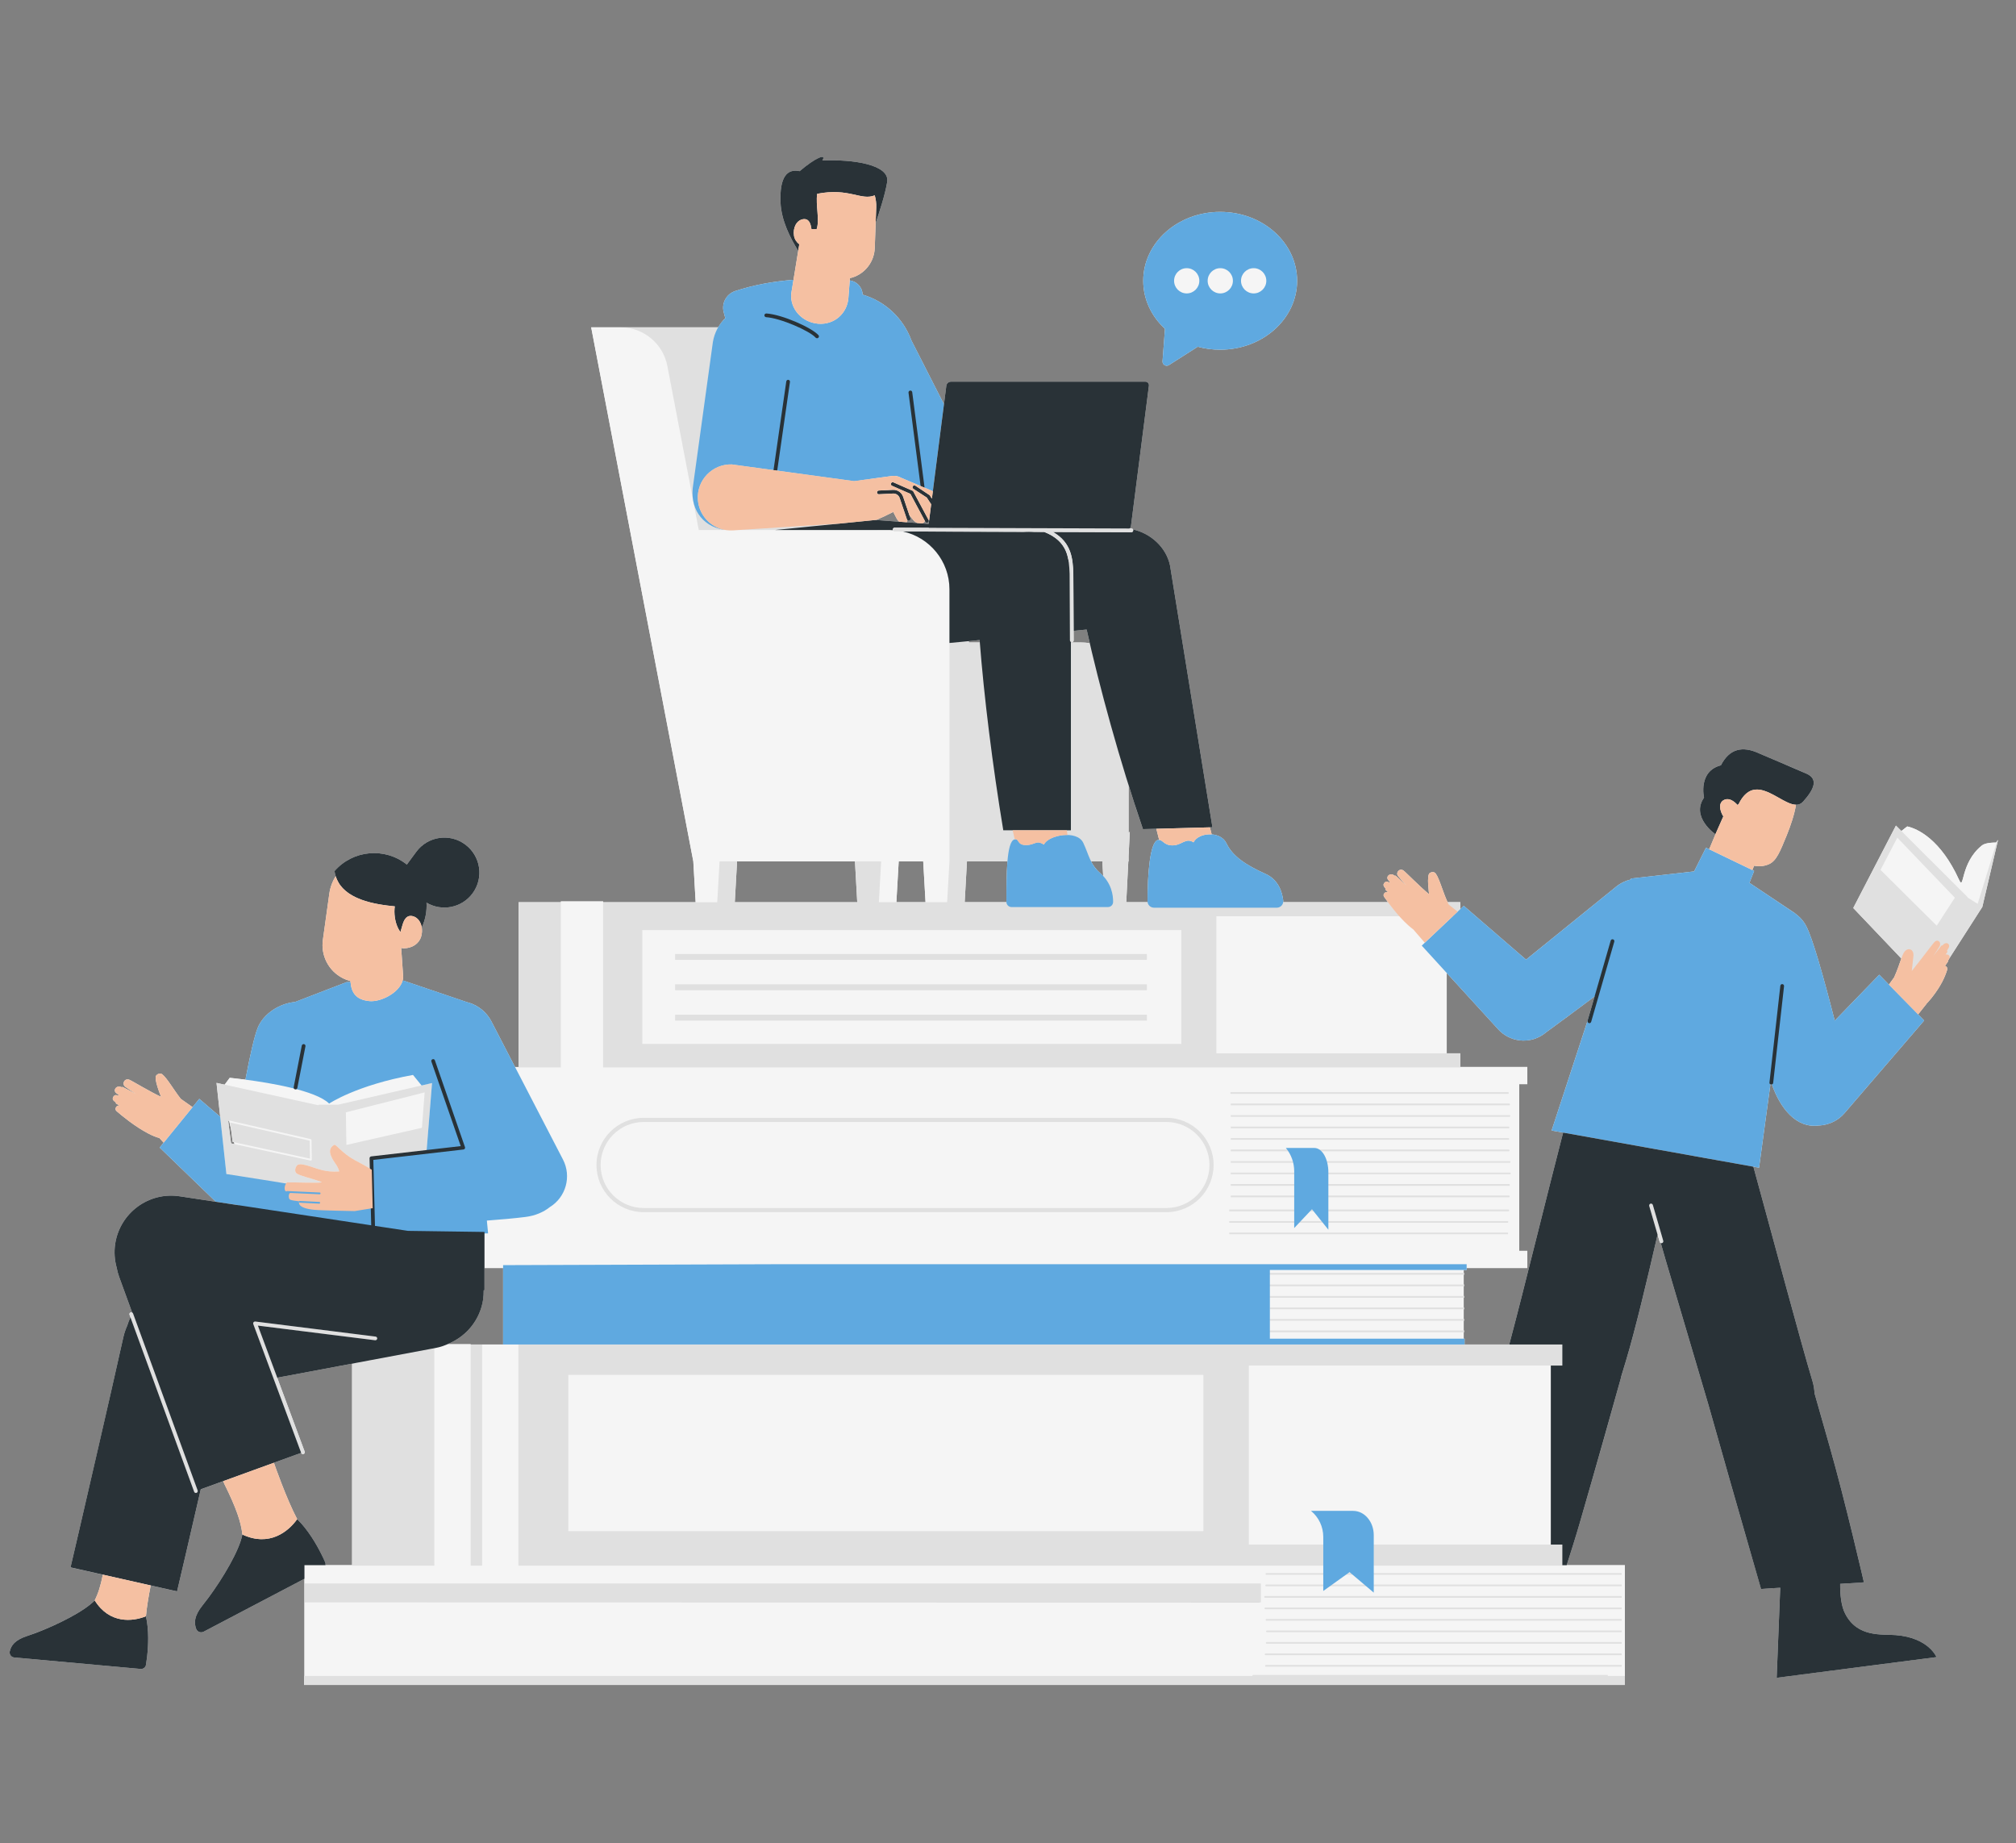 <svg xmlns="http://www.w3.org/2000/svg" xmlns:xlink="http://www.w3.org/1999/xlink" width="198" zoomAndPan="magnify" viewBox="0 0 148.5 135.75" height="181" preserveAspectRatio="xMidYMid meet" version="1.2"><rect x="0" y="0" width="148.5" height="135.75" fill="#808080" stroke="none"/><defs><clipPath id="b4ccab2936"><path d="M 136 60 L 147.188 60 L 147.188 75 L 136 75 Z M 136 60 "/></clipPath><clipPath id="2d4bba63a4"><path d="M 0.68 11.227 L 143 11.227 L 143 124.098 L 0.68 124.098 Z M 0.68 11.227 "/></clipPath><clipPath id="19640c0f18"><path d="M 16 19 L 147.188 19 L 147.188 124 L 16 124 Z M 16 19 "/></clipPath><clipPath id="84b8bf1aa7"><path d="M 9 24 L 147.188 24 L 147.188 124.098 L 9 124.098 Z M 9 24 "/></clipPath><clipPath id="32cc8cb852"><path d="M 0.68 11.227 L 143 11.227 L 143 124 L 0.68 124 Z M 0.68 11.227 "/></clipPath></defs><g id="d8941887b9"><g clip-rule="nonzero" clip-path="url(#b4ccab2936)"><path style=" stroke:none;fill-rule:nonzero;fill:#f5f5f5;fill-opacity:1;" d="M 147.176 61.855 L 147.023 62.051 C 146.859 62.047 146.254 62.055 145.992 62.262 C 144.363 63.562 144.707 65.676 144.301 64.785 C 142.961 61.84 141.266 61.031 140.488 60.863 L 140.059 61.199 L 139.656 60.801 L 136.512 66.871 C 136.512 66.871 138.656 69.125 140.051 70.59 C 139.926 70.941 139.777 71.418 139.523 71.98 C 139.414 72.129 139.281 72.312 139.141 72.512 L 141.289 74.707 L 141.898 73.941 L 141.895 73.934 C 142.012 73.812 142.141 73.664 142.293 73.477 C 142.969 72.621 143.254 71.977 143.422 71.449 C 143.477 71.273 143.375 71.141 143.266 71.137 L 143.484 70.828 C 143.5 70.809 143.496 70.785 143.484 70.766 C 143.492 70.75 143.5 70.742 143.508 70.727 C 143.535 70.684 143.555 70.645 143.57 70.605 C 144.645 68.941 146.02 66.789 146.02 66.789 Z M 142.66 68.172 L 141.914 67.434 L 142.66 68.172 L 143.898 66.258 Z M 140.832 71.41 C 140.848 71.426 140.859 71.438 140.871 71.449 C 140.855 71.469 140.84 71.488 140.824 71.508 C 140.828 71.473 140.832 71.441 140.832 71.41 Z M 145.676 66.562 L 147.066 62.051 Z M 145.676 66.562 "/></g><path style=" stroke:none;fill-rule:nonzero;fill:#f5f5f5;fill-opacity:1;" d="M 85.633 26.605 C 85.613 26.855 85.891 27.023 86.105 26.887 L 88.23 25.535 C 88.754 25.68 89.305 25.754 89.879 25.754 C 93.012 25.754 95.547 23.48 95.547 20.68 C 95.547 17.875 93.012 15.605 89.879 15.605 C 86.75 15.605 84.211 17.875 84.211 20.68 C 84.211 22.055 84.82 23.301 85.812 24.215 Z M 85.633 26.605 "/><g clip-rule="nonzero" clip-path="url(#2d4bba63a4)"><path style=" stroke:none;fill-rule:nonzero;fill:#f5f5f5;fill-opacity:1;" d="M 139.637 120.418 C 138.629 120.336 136.812 120.613 135.91 118.828 C 135.625 118.262 135.543 117.426 135.547 116.645 L 137.297 116.531 C 137.297 116.531 135.93 110.578 134.785 106.566 C 134.414 105.262 134.027 103.91 133.66 102.613 C 133.645 102.316 133.598 102.012 133.508 101.715 C 132.57 98.578 130.633 91.297 129.156 85.922 L 115.141 83.41 C 113.922 88.098 112.281 94.863 111.172 99.016 L 34.668 99.016 L 34.668 98.996 L 32.961 98.996 C 33.016 98.969 33.074 98.945 33.129 98.918 C 34.395 98.359 35.359 97.188 35.582 95.715 C 35.617 95.484 35.633 95.25 35.629 95.023 L 35.688 95.023 L 35.688 93.383 L 37.059 93.383 L 37.059 99.016 L 107.883 99.016 L 107.883 98.59 L 107.816 98.59 L 107.816 98.113 L 107.84 98.113 L 107.84 97.984 L 107.816 97.984 L 107.816 97.266 L 107.84 97.266 L 107.84 97.137 L 107.816 97.137 L 107.816 96.422 L 107.84 96.422 L 107.84 96.293 L 107.816 96.293 L 107.816 95.574 L 107.84 95.574 L 107.84 95.445 L 107.816 95.445 L 107.816 94.727 L 107.84 94.727 L 107.84 94.598 L 107.816 94.598 L 107.816 93.879 L 107.84 93.879 L 107.84 93.75 L 107.816 93.75 L 107.816 93.527 L 108.035 93.527 L 108.035 93.383 L 112.504 93.383 L 112.504 92.121 L 111.906 92.121 L 111.906 79.84 L 112.504 79.84 L 112.504 78.578 L 107.566 78.578 L 107.566 77.574 L 106.566 77.574 L 106.566 71.656 C 107.75 72.949 109.262 74.605 110.363 75.809 C 111.203 76.73 112.586 76.902 113.629 76.219 C 113.715 76.16 113.801 76.098 113.879 76.031 C 114.891 75.297 116.152 74.359 117.457 73.387 L 116.945 75.164 L 114.293 83.258 L 129.574 85.996 L 130.41 79.859 C 130.426 79.867 130.441 79.875 130.461 79.875 C 130.465 79.875 130.469 79.875 130.477 79.875 C 130.492 79.875 130.508 79.875 130.52 79.867 C 131.113 81.566 132.285 83.121 133.98 82.887 C 133.996 82.887 134.012 82.887 134.027 82.887 C 134.742 82.844 135.41 82.516 135.875 81.973 C 138.133 79.344 141.734 75.16 141.734 75.16 L 138.426 71.785 C 138.426 71.785 136.895 73.363 135.148 75.168 C 134.285 71.785 133.52 69.133 133.07 68.246 C 132.875 67.848 132.578 67.523 132.23 67.273 L 132.23 67.262 L 128.867 65.016 L 129.211 64.141 L 129.078 64.074 L 129.211 63.754 C 129.617 63.84 129.988 63.781 130.305 63.641 C 130.863 63.398 131.137 62.668 131.602 61.539 C 131.91 60.789 132.188 59.941 132.293 59.266 C 132.25 59.266 132.207 59.262 132.16 59.254 C 132.207 59.258 132.25 59.266 132.293 59.266 C 132.488 59.266 132.668 59.203 132.82 59.035 C 133.609 58.152 133.973 57.383 133.074 56.98 C 132.445 56.695 129.586 55.488 129.586 55.488 C 128.344 54.906 127.383 55.148 126.762 56.363 C 125.059 56.793 125.52 58.742 125.52 58.742 C 124.52 60.176 126.359 61.441 126.359 61.441 L 126.523 61.07 L 126.414 61.312 L 125.902 62.543 L 128.398 63.746 L 125.664 62.43 L 124.789 64.176 L 120.137 64.703 L 120.117 64.773 C 119.738 64.863 119.379 65.031 119.07 65.281 C 117.254 66.754 114.578 68.918 112.41 70.672 C 110.152 68.727 107.824 66.711 107.824 66.711 L 107.566 66.957 L 107.566 66.441 L 106.633 66.441 C 106.629 66.434 106.625 66.426 106.621 66.418 C 106.277 65.676 106.027 64.699 105.754 64.332 C 105.645 64.188 105.453 64.203 105.312 64.297 C 105.066 64.461 105.27 65.855 105.27 65.855 C 104.637 65.348 103.527 64.207 103.375 64.105 C 103.086 63.918 102.785 64.262 102.98 64.52 C 103.086 64.656 103.355 64.953 103.59 65.203 L 102.812 64.5 C 102.793 64.48 102.762 64.484 102.738 64.496 C 102.703 64.473 102.668 64.445 102.637 64.43 C 102.355 64.281 102.078 64.57 102.242 64.785 C 102.301 64.863 102.352 64.93 102.391 64.977 C 102.383 64.98 102.375 64.98 102.371 64.988 C 102.363 64.996 102.363 65.004 102.359 65.016 C 102.289 64.973 102.195 64.91 102.117 64.926 C 102.023 64.941 101.926 65.047 101.91 65.145 C 101.902 65.219 101.945 65.301 102.035 65.406 C 102.043 65.414 102.055 65.426 102.062 65.438 C 102.039 65.461 102.039 65.504 102.062 65.527 L 102.285 65.75 C 102.27 65.738 102.258 65.727 102.242 65.719 C 102.094 65.621 101.816 65.828 101.949 66.039 C 102.02 66.137 102.117 66.277 102.238 66.441 L 94.52 66.441 C 94.523 66.402 94.527 66.363 94.523 66.32 C 94.453 65.727 94.188 64.789 93.223 64.359 C 91.758 63.707 90.781 63.035 90.348 62.117 C 90.145 61.688 89.707 61.484 89.254 61.449 C 89.203 61.266 89.16 61.094 89.121 60.93 L 87.906 60.965 L 89.309 60.926 L 86.184 41.645 C 85.898 40.281 84.73 39.273 83.457 38.992 C 83.434 38.949 83.391 38.922 83.336 38.922 L 83.215 38.922 C 83.266 38.867 83.301 38.805 83.309 38.734 L 84.629 28.41 C 84.648 28.246 84.531 28.109 84.363 28.109 L 70.047 28.109 C 69.879 28.109 69.727 28.246 69.707 28.41 L 68.645 36.719 L 68.711 36.184 L 69.531 29.77 L 67.137 25.074 C 66.539 23.441 65.203 22.184 63.543 21.699 C 63.527 21.164 63.125 20.719 62.594 20.656 L 62.605 20.48 C 62.66 20.469 62.715 20.457 62.77 20.441 C 63.754 20.141 64.398 19.246 64.434 18.273 L 64.504 16.414 C 64.738 15.738 65.203 14.332 65.352 13.395 C 65.551 12.121 62.82 11.719 60.578 11.82 C 60.91 11.27 60.059 11.621 58.902 12.605 C 57.996 12.406 57.41 13.008 57.496 14.934 C 57.551 16.234 58.211 17.535 58.797 18.473 L 58.875 17.992 L 58.449 20.609 C 57 20.719 55.57 20.969 54.164 21.43 C 53.512 21.645 53.133 22.324 53.309 22.992 L 53.426 23.43 C 53.223 23.629 53.051 23.855 52.902 24.109 L 43.547 24.109 L 51.07 63.438 L 51.07 63.441 L 51.242 66.445 L 44.426 66.445 L 44.426 66.387 L 41.312 66.387 L 41.312 66.445 L 38.199 66.445 L 38.199 78.582 L 37.938 78.582 C 37.305 77.355 36.699 76.188 36.199 75.223 C 35.855 74.559 35.258 74.062 34.547 73.844 C 34.516 73.836 34.48 73.828 34.445 73.82 L 29.742 72.227 L 29.656 72.227 C 29.68 72.133 29.699 72.039 29.699 71.941 L 29.551 69.801 C 29.605 69.828 29.668 69.84 29.734 69.84 C 30.363 69.836 30.871 69.496 31.023 68.973 C 31.09 68.746 31.098 68.52 31.066 68.312 C 31.336 67.73 31.453 67.098 31.418 66.477 C 32.543 67.145 34.016 66.867 34.809 65.793 C 35.656 64.648 35.414 63.035 34.27 62.191 C 33.121 61.344 31.508 61.586 30.664 62.73 L 29.969 63.672 C 28.359 62.387 26.008 62.582 24.645 64.152 C 24.66 64.285 24.691 64.41 24.727 64.531 C 24.488 64.91 24.324 65.344 24.258 65.816 L 23.781 69.234 C 23.629 70.348 24.18 71.492 25.238 72.031 C 25.422 72.129 25.617 72.199 25.812 72.246 C 25.812 72.273 25.816 72.297 25.82 72.324 L 25.523 72.332 L 21.734 73.793 C 20.586 73.895 19.418 74.645 18.992 75.676 C 18.738 76.301 18.43 77.664 18.078 79.512 C 17.383 79.422 16.922 79.379 16.922 79.379 L 16.547 79.883 L 15.949 79.75 L 16.676 86.461 L 16.219 82.242 C 15.305 81.461 14.68 80.926 14.68 80.926 L 14.184 81.535 C 13.734 81.215 13.426 81 13.32 80.93 C 12.805 80.277 12.316 79.41 11.957 79.121 C 11.809 79.008 11.625 79.07 11.508 79.203 C 11.301 79.43 11.867 80.777 11.867 80.777 C 11.098 80.434 9.691 79.574 9.512 79.512 C 9.168 79.398 8.957 79.82 9.219 80.031 C 9.367 80.141 9.73 80.379 10.035 80.574 L 9.047 80.055 C 9.02 80.043 8.992 80.051 8.973 80.07 C 8.93 80.055 8.887 80.039 8.852 80.031 C 8.531 79.953 8.328 80.316 8.547 80.488 C 8.629 80.555 8.695 80.605 8.746 80.645 C 8.742 80.648 8.734 80.652 8.73 80.66 C 8.727 80.668 8.727 80.68 8.727 80.691 C 8.645 80.664 8.535 80.629 8.457 80.664 C 8.367 80.703 8.297 80.836 8.305 80.938 C 8.316 81.012 8.383 81.086 8.5 81.164 C 8.512 81.176 8.523 81.184 8.539 81.191 C 8.52 81.223 8.531 81.262 8.559 81.277 L 8.852 81.449 C 8.832 81.445 8.812 81.434 8.793 81.426 C 8.617 81.367 8.391 81.648 8.578 81.824 C 8.945 82.145 9.969 82.988 10.922 83.477 C 11.266 83.656 11.527 83.758 11.734 83.805 C 11.836 83.918 11.949 84.039 12.055 84.152 L 13.148 82.809 L 11.762 84.512 C 11.762 84.512 13.828 86.508 15.895 88.504 C 14.914 88.355 14.012 88.219 13.234 88.102 C 10.957 87.754 8.832 89.324 8.484 91.605 C 8.395 92.207 8.438 92.793 8.59 93.34 C 8.633 93.57 8.691 93.801 8.773 94.027 C 9.062 94.805 9.387 95.703 9.734 96.66 C 9.703 96.645 9.66 96.637 9.625 96.652 C 9.551 96.68 9.516 96.758 9.543 96.828 L 14.301 109.859 L 9.609 97.016 C 9.516 97.215 9.434 97.418 9.371 97.629 C 9.246 97.91 9.145 98.203 9.078 98.512 C 8.566 100.84 7.812 104.121 7.117 107.152 C 6.145 111.371 5.195 115.434 5.195 115.434 L 10.258 116.574 L 7.574 115.969 C 7.414 116.793 7.223 117.375 6.977 117.863 C 6.977 117.863 6.977 117.859 6.977 117.859 C 6.172 118.699 4.172 119.676 2.641 120.254 C 2.406 120.344 2.184 120.422 1.977 120.492 C 1.074 120.789 0.812 121.203 0.719 121.617 C 0.672 121.836 0.828 122.047 1.051 122.066 L 10.355 122.91 C 10.547 122.93 10.723 122.793 10.754 122.602 C 10.781 122.445 10.809 122.242 10.836 122.004 C 10.926 121.219 10.984 120.066 10.75 119.031 C 10.809 118.352 10.953 117.504 11.102 116.762 L 13.043 117.203 C 13.043 117.203 13.32 116.012 13.641 114.645 C 13.941 113.344 14.352 111.586 14.789 109.684 L 18.262 108.422 L 16.441 109.082 C 16.469 109.156 16.5 109.23 16.535 109.305 C 17.406 111.059 17.758 112.102 17.855 113.012 C 17.855 113.012 17.855 113.012 17.855 113.008 C 17.621 114.219 16.402 116.242 15.371 117.641 C 15.215 117.852 15.062 118.051 14.918 118.23 C 14.285 119.016 14.293 119.535 14.449 119.957 C 14.531 120.18 14.789 120.277 15 120.168 L 22.426 116.27 L 22.426 123.426 L 22.395 123.426 L 22.395 124.09 L 119.691 124.09 L 119.691 123.426 L 119.688 123.426 L 119.688 115.934 L 119.691 115.934 L 119.691 115.27 L 115.402 115.27 C 115.676 114.418 116.109 113.055 116.352 112.207 C 116.938 110.172 117.543 108.078 118.16 105.906 C 118.57 104.457 118.984 102.977 119.406 101.449 C 119.41 101.43 119.414 101.406 119.422 101.383 C 119.562 100.91 119.691 100.48 119.773 100.203 C 120.434 98.031 121.312 94.352 122.098 90.926 L 122.254 91.457 C 122.27 91.516 122.324 91.555 122.383 91.555 C 122.367 91.555 122.352 91.543 122.332 91.539 C 122.465 92.012 122.582 92.43 122.684 92.766 L 125.844 103.457 C 126.871 107.113 128.141 111.535 128.879 114.098 C 129.254 115.398 129.723 117.02 129.723 117.02 L 131.133 116.926 L 130.871 123.559 L 142.645 122.039 C 142.645 122.039 142.066 120.605 139.637 120.418 Z M 131.551 59.039 C 131.582 59.055 131.613 59.066 131.641 59.082 C 131.613 59.066 131.582 59.055 131.551 59.039 Z M 131.41 58.965 C 131.43 58.977 131.449 58.988 131.469 58.996 C 131.449 58.984 131.43 58.977 131.41 58.965 Z M 132.023 59.227 C 132.059 59.234 132.09 59.238 132.117 59.246 C 132.09 59.238 132.059 59.234 132.023 59.227 Z M 131.695 59.105 C 131.742 59.129 131.789 59.145 131.832 59.164 C 131.789 59.145 131.742 59.129 131.695 59.105 Z M 131.879 59.18 C 131.91 59.191 131.945 59.203 131.977 59.211 C 131.945 59.203 131.91 59.191 131.879 59.18 Z M 129.273 58.156 C 129.266 58.156 129.258 58.156 129.25 58.16 C 129.258 58.156 129.266 58.156 129.273 58.156 Z M 129.113 58.184 C 129.102 58.188 129.094 58.191 129.082 58.191 C 129.094 58.191 129.102 58.188 129.113 58.184 Z M 128.754 58.352 C 128.75 58.352 128.75 58.352 128.746 58.355 C 128.75 58.352 128.754 58.352 128.754 58.352 Z M 128.637 58.438 C 128.625 58.449 128.609 58.461 128.598 58.477 C 128.609 58.461 128.625 58.449 128.637 58.438 Z M 128.508 58.562 C 128.5 58.566 128.496 58.574 128.492 58.578 C 128.496 58.574 128.5 58.566 128.508 58.562 Z M 128.348 58.754 C 128.336 58.766 128.328 58.777 128.32 58.789 C 128.328 58.777 128.336 58.766 128.348 58.754 Z M 128.234 58.922 C 128.219 58.945 128.203 58.965 128.191 58.988 C 128.203 58.965 128.219 58.945 128.234 58.922 Z M 9.773 96.691 C 9.785 96.703 9.793 96.719 9.801 96.734 C 9.793 96.719 9.785 96.703 9.773 96.691 Z M 92.781 118.008 L 92.781 118.023 L 22.449 118.008 Z M 16.84 82.539 C 16.848 82.531 16.863 82.531 16.875 82.531 L 17.016 83.141 L 17.137 84.098 L 17.242 84.121 L 17.273 84.258 L 17.066 84.215 C 17.039 84.207 17.02 84.188 17.016 84.16 L 16.816 82.594 C 16.816 82.574 16.824 82.555 16.84 82.539 Z M 21.922 80.234 C 21.902 80.23 21.883 80.223 21.863 80.219 C 21.883 80.223 21.902 80.23 21.922 80.234 Z M 29.059 67.227 C 29.055 67.113 29.055 67.008 29.062 66.914 C 29.062 66.922 29.059 66.934 29.059 66.945 C 29.055 67.027 29.055 67.125 29.059 67.227 Z M 29.062 67.344 C 29.062 67.379 29.07 67.414 29.07 67.449 C 29.07 67.414 29.062 67.379 29.062 67.344 Z M 29.09 67.582 C 29.094 67.617 29.102 67.652 29.105 67.688 C 29.102 67.652 29.094 67.617 29.09 67.582 Z M 29.137 67.832 C 29.145 67.867 29.156 67.902 29.164 67.934 C 29.156 67.902 29.145 67.867 29.137 67.832 Z M 29.211 68.086 C 29.223 68.117 29.234 68.148 29.246 68.18 C 29.234 68.148 29.223 68.117 29.211 68.086 Z M 28.141 73.578 C 28.109 73.59 28.082 73.598 28.051 73.609 C 28.082 73.598 28.109 73.59 28.141 73.578 Z M 27.84 66.582 C 27.902 66.594 27.961 66.602 28.02 66.613 C 27.961 66.602 27.902 66.594 27.84 66.582 Z M 27.949 73.641 C 27.918 73.648 27.883 73.656 27.852 73.664 C 27.883 73.656 27.918 73.648 27.949 73.641 Z M 27.758 73.688 C 27.723 73.695 27.688 73.699 27.648 73.707 C 27.688 73.699 27.723 73.695 27.758 73.688 Z M 26.438 73.496 C 26.41 73.48 26.375 73.465 26.352 73.445 C 26.375 73.465 26.41 73.48 26.438 73.496 Z M 26.18 66.07 C 26.23 66.094 26.277 66.117 26.328 66.137 C 26.277 66.117 26.23 66.094 26.18 66.07 Z M 26.219 73.328 C 26.203 73.312 26.184 73.297 26.168 73.281 C 26.184 73.297 26.203 73.312 26.219 73.328 Z M 25.938 72.887 C 25.934 72.875 25.93 72.867 25.926 72.855 C 25.93 72.867 25.934 72.875 25.938 72.887 Z M 25.883 65.906 C 25.926 65.934 25.973 65.961 26.02 65.988 C 25.973 65.961 25.926 65.934 25.883 65.906 Z M 26.055 73.121 C 26.047 73.109 26.035 73.098 26.027 73.082 C 26.035 73.098 26.047 73.109 26.055 73.121 Z M 26.582 73.574 C 26.629 73.598 26.684 73.609 26.734 73.629 C 26.684 73.609 26.629 73.598 26.582 73.574 Z M 26.871 73.672 C 26.977 73.695 27.09 73.715 27.219 73.727 C 27.273 73.734 27.328 73.734 27.391 73.734 C 27.328 73.734 27.273 73.734 27.219 73.727 C 27.09 73.715 26.977 73.695 26.871 73.672 Z M 81.262 64.52 C 81.195 64.449 81.129 64.379 81.051 64.312 C 80.723 64.023 80.523 63.738 80.371 63.438 L 81.199 63.438 Z M 78.648 41.004 C 78.645 40.984 78.641 40.965 78.633 40.941 C 78.641 40.965 78.645 40.984 78.648 41.004 Z M 78.59 40.797 C 78.586 40.785 78.582 40.77 78.578 40.754 C 78.582 40.77 78.586 40.785 78.59 40.797 Z M 78.508 40.578 C 78.5 40.562 78.492 40.543 78.484 40.527 C 78.492 40.543 78.5 40.562 78.508 40.578 Z M 78.414 40.391 C 78.406 40.375 78.398 40.359 78.391 40.344 C 78.398 40.359 78.406 40.375 78.414 40.391 Z M 78.285 40.176 C 78.273 40.16 78.266 40.148 78.254 40.133 C 78.266 40.148 78.273 40.164 78.285 40.176 Z M 78.148 40 C 78.137 39.988 78.125 39.973 78.113 39.961 C 78.125 39.973 78.137 39.988 78.148 40 Z M 77.957 39.801 C 77.949 39.793 77.938 39.781 77.926 39.773 C 77.938 39.781 77.949 39.793 77.957 39.801 Z M 77.195 39.297 C 77.219 39.309 77.242 39.32 77.266 39.332 C 77.242 39.32 77.219 39.309 77.195 39.297 Z M 77.48 39.449 C 77.492 39.453 77.5 39.461 77.512 39.465 C 77.5 39.461 77.492 39.453 77.48 39.449 Z M 77.723 39.605 C 77.738 39.621 77.754 39.633 77.773 39.645 C 77.754 39.633 77.738 39.621 77.723 39.605 Z M 76.172 39.172 L 76.918 39.176 Z M 68.699 40.359 C 68.738 40.402 68.773 40.445 68.812 40.488 C 68.773 40.445 68.738 40.402 68.699 40.359 Z M 68.957 40.648 C 69.035 40.742 69.105 40.844 69.176 40.945 C 69.109 40.844 69.035 40.742 68.957 40.648 Z M 69.266 41.086 C 69.309 41.152 69.348 41.215 69.387 41.281 C 69.348 41.215 69.305 41.148 69.266 41.086 Z M 69.465 41.438 C 69.5 41.504 69.531 41.57 69.562 41.641 C 69.531 41.57 69.5 41.504 69.465 41.438 Z M 69.629 41.801 C 69.656 41.875 69.684 41.945 69.711 42.02 C 69.684 41.945 69.656 41.875 69.629 41.801 Z M 69.762 42.184 C 69.781 42.262 69.805 42.34 69.82 42.422 C 69.801 42.34 69.781 42.262 69.762 42.184 Z M 69.855 42.578 C 69.875 42.668 69.887 42.758 69.898 42.852 C 69.887 42.758 69.875 42.668 69.855 42.578 Z M 69.914 42.984 C 69.93 43.125 69.938 43.266 69.938 43.406 C 69.938 43.262 69.93 43.125 69.914 42.984 Z M 68.426 40.109 C 68.422 40.105 68.422 40.102 68.418 40.098 C 68.422 40.102 68.422 40.105 68.426 40.109 Z M 66.199 63.438 L 68.004 63.438 L 68.176 66.441 L 66.027 66.441 Z M 69.938 63.438 L 69.766 66.441 Z M 72.16 47.137 C 72.164 47.195 72.168 47.258 72.172 47.316 L 71.359 47.316 L 71.359 47.215 Z M 71.227 63.438 L 74.211 63.438 C 74.137 64.316 74.133 65.422 74.133 66.426 C 74.133 66.43 74.137 66.438 74.137 66.441 L 71.059 66.441 Z M 79.668 47.316 L 78.883 47.316 L 78.883 47.277 C 78.902 47.289 78.926 47.297 78.949 47.297 C 79.027 47.297 79.086 47.234 79.086 47.16 L 79.082 46.457 L 80.043 46.363 C 80.117 46.691 80.191 47.027 80.273 47.371 C 80.074 47.336 79.875 47.316 79.668 47.316 Z M 69.664 39.152 L 67.949 39.145 Z M 65.77 39.035 C 65.766 39.023 65.762 39.012 65.762 39 C 65.762 39.012 65.766 39.023 65.77 39.035 Z M 64.531 38.293 C 64.934 38.129 65.383 37.914 65.797 37.703 C 65.891 37.895 65.984 38.074 66.051 38.191 C 66.105 38.293 66.164 38.363 66.23 38.418 L 66.797 38.461 C 66.832 38.418 66.84 38.363 66.84 38.301 C 66.824 38.285 66.809 38.273 66.805 38.254 C 66.824 38.309 66.875 38.348 66.934 38.348 C 66.949 38.348 66.965 38.344 66.977 38.34 C 67.051 38.316 67.09 38.238 67.062 38.164 L 66.992 37.953 C 67.094 38.082 67.188 38.199 67.262 38.285 C 67.363 38.406 67.473 38.48 67.574 38.52 Z M 67.93 38.547 C 67.969 38.535 68 38.523 68.023 38.508 C 68.086 38.465 68.117 38.418 68.129 38.367 L 68.156 38.422 C 68.184 38.469 68.23 38.492 68.277 38.492 C 68.301 38.492 68.324 38.488 68.344 38.477 C 68.406 38.441 68.434 38.363 68.402 38.297 C 68.414 38.309 68.426 38.32 68.438 38.328 L 68.59 37.137 L 68.406 38.582 L 67.637 38.523 Z M 54.293 63.438 L 62.977 63.438 L 63.145 66.445 L 54.125 66.445 Z M 31.43 84.695 L 31.828 79.762 Z M 23.414 80.75 C 23.438 80.762 23.465 80.773 23.488 80.785 C 23.465 80.773 23.438 80.762 23.414 80.75 Z M 21.164 87.082 C 21.148 87.082 21.137 87.09 21.121 87.102 C 21.137 87.09 21.148 87.082 21.164 87.082 Z M 37.082 89.793 C 37.117 89.789 37.152 89.785 37.184 89.781 C 37.152 89.785 37.117 89.789 37.082 89.793 Z M 37.484 89.754 C 37.531 89.75 37.578 89.746 37.621 89.742 C 37.578 89.746 37.531 89.75 37.484 89.754 Z M 37.879 89.715 C 37.926 89.711 37.969 89.707 38.012 89.703 C 37.969 89.707 37.926 89.711 37.879 89.715 Z M 38.262 89.676 C 38.305 89.672 38.344 89.668 38.383 89.66 C 38.344 89.668 38.305 89.672 38.262 89.676 Z M 106.566 67.898 L 107.012 67.48 Z M 89.051 61.445 C 89.039 61.445 89.027 61.449 89.016 61.449 C 89.027 61.449 89.039 61.445 89.051 61.445 Z M 88.164 61.742 C 88.148 61.754 88.129 61.766 88.117 61.777 C 88.133 61.766 88.148 61.754 88.164 61.742 Z M 88.852 61.465 C 88.836 61.469 88.816 61.473 88.801 61.473 C 88.816 61.469 88.836 61.469 88.852 61.465 Z M 88.656 61.504 C 88.641 61.508 88.621 61.516 88.602 61.52 C 88.621 61.516 88.641 61.512 88.656 61.504 Z M 88.477 61.562 C 88.457 61.57 88.438 61.582 88.418 61.59 C 88.438 61.582 88.457 61.57 88.477 61.562 Z M 88.312 61.645 C 88.293 61.652 88.273 61.664 88.254 61.676 C 88.273 61.664 88.293 61.652 88.312 61.645 Z M 88.039 61.859 C 88.027 61.875 88.012 61.887 88.004 61.898 C 88.012 61.887 88.027 61.875 88.039 61.859 Z M 86.145 62.238 C 86.125 62.234 86.109 62.23 86.094 62.223 C 86.109 62.23 86.125 62.234 86.145 62.238 Z M 85.965 62.188 C 85.953 62.18 85.941 62.172 85.926 62.168 C 85.941 62.172 85.953 62.18 85.965 62.188 Z M 85.82 62.109 C 85.816 62.105 85.812 62.102 85.805 62.102 C 85.812 62.102 85.816 62.105 85.82 62.109 Z M 85.48 61.875 C 85.477 61.875 85.477 61.875 85.473 61.875 C 85.477 61.875 85.477 61.875 85.48 61.875 Z M 85.176 61.035 C 85.25 61.328 85.32 61.605 85.383 61.855 C 85.348 61.855 85.316 61.855 85.277 61.867 C 84.707 62.027 84.527 64.379 84.527 66.375 C 84.527 66.398 84.531 66.422 84.535 66.441 L 82.961 66.441 L 83.113 63.438 L 83.133 63.438 L 83.133 63.043 L 83.223 61.25 L 83.133 61.348 L 83.133 57.828 C 83.473 58.914 83.824 60 84.191 61.062 Z M 65.898 38.863 L 68.406 38.871 Z M 53.004 63.438 L 52.832 66.445 Z M 41.469 85.395 C 41.355 85.176 41.234 84.938 41.109 84.699 C 41.234 84.941 41.355 85.172 41.469 85.395 Z M 40.746 84.004 C 40.848 84.195 40.945 84.383 41.039 84.566 C 40.945 84.383 40.848 84.195 40.746 84.004 Z M 40.664 83.844 C 40.621 83.762 40.582 83.684 40.539 83.602 C 40.582 83.684 40.625 83.762 40.664 83.844 Z M 31.055 79.941 L 30.422 79.168 Z M 27.449 73.727 C 27.488 73.727 27.531 73.723 27.57 73.719 C 27.531 73.723 27.488 73.727 27.449 73.727 Z M 28.254 73.535 C 28.281 73.523 28.305 73.516 28.328 73.504 C 28.305 73.516 28.281 73.523 28.254 73.535 Z M 28.453 73.445 C 28.473 73.438 28.488 73.43 28.504 73.422 C 28.488 73.43 28.473 73.438 28.453 73.445 Z M 28.648 73.344 C 28.652 73.34 28.656 73.336 28.66 73.336 C 28.656 73.336 28.652 73.34 28.648 73.344 Z M 31.031 68.148 C 31.035 68.156 31.035 68.164 31.039 68.172 C 31.035 68.164 31.035 68.156 31.031 68.148 Z M 30.871 67.805 C 30.848 67.773 30.824 67.742 30.801 67.715 C 30.824 67.742 30.848 67.773 30.871 67.805 Z M 30.949 67.941 C 30.941 67.922 30.934 67.902 30.922 67.883 C 30.934 67.902 30.941 67.922 30.949 67.941 Z M 30.754 67.668 C 30.719 67.633 30.68 67.602 30.637 67.574 C 30.68 67.602 30.719 67.633 30.754 67.668 Z M 30.594 67.551 C 30.543 67.523 30.492 67.496 30.434 67.48 C 30.492 67.496 30.543 67.523 30.594 67.551 Z M 29.32 68.34 C 29.332 68.367 29.344 68.395 29.355 68.418 C 29.344 68.395 29.332 68.367 29.32 68.34 Z M 28.797 66.719 C 28.895 66.73 28.992 66.742 29.082 66.75 C 28.992 66.742 28.895 66.73 28.797 66.719 Z M 28.492 66.684 C 28.562 66.691 28.633 66.699 28.699 66.707 C 28.715 66.711 28.73 66.711 28.75 66.715 C 28.566 66.691 28.371 66.668 28.172 66.637 C 28.234 66.648 28.297 66.656 28.359 66.664 C 28.402 66.672 28.449 66.68 28.492 66.684 Z M 27.676 66.551 C 27.617 66.539 27.562 66.527 27.504 66.512 C 27.562 66.523 27.617 66.539 27.676 66.551 Z M 27.164 66.43 C 27.219 66.445 27.277 66.457 27.332 66.473 C 27.375 66.48 27.414 66.492 27.457 66.5 C 27.246 66.453 27.035 66.395 26.828 66.328 C 26.883 66.348 26.938 66.363 26.992 66.379 C 27.047 66.395 27.105 66.414 27.164 66.43 Z M 26.703 66.285 C 26.633 66.262 26.566 66.234 26.5 66.211 C 26.551 66.23 26.602 66.25 26.656 66.27 C 26.672 66.273 26.688 66.281 26.703 66.285 Z M 25.801 65.855 C 25.73 65.812 25.668 65.77 25.602 65.723 C 25.645 65.754 25.684 65.785 25.727 65.812 C 25.75 65.828 25.777 65.844 25.801 65.855 Z M 24.941 65 C 24.965 65.043 24.988 65.086 25.016 65.129 C 24.941 65.02 24.883 64.906 24.828 64.785 C 24.863 64.859 24.898 64.93 24.941 65 Z M 25.066 65.191 C 25.086 65.219 25.105 65.242 25.129 65.27 C 25.16 65.309 25.188 65.348 25.223 65.383 C 25.258 65.422 25.297 65.457 25.332 65.492 C 25.234 65.398 25.148 65.301 25.066 65.191 Z M 25.461 65.613 C 25.422 65.578 25.387 65.543 25.352 65.508 C 25.387 65.543 25.422 65.578 25.461 65.613 Z M 25.863 72.617 C 25.863 72.613 25.859 72.609 25.859 72.602 C 25.859 72.609 25.863 72.613 25.863 72.617 Z M 23.762 80.926 C 23.773 80.934 23.785 80.941 23.797 80.945 C 23.785 80.941 23.773 80.934 23.762 80.926 Z M 24 81.074 C 24.02 81.09 24.039 81.102 24.055 81.117 C 24.039 81.102 24.02 81.09 24 81.074 Z M 23.164 80.645 C 23.141 80.633 23.117 80.625 23.094 80.613 C 23.117 80.625 23.141 80.633 23.164 80.645 Z M 22.762 80.492 C 22.734 80.484 22.707 80.473 22.684 80.465 C 22.707 80.473 22.734 80.484 22.762 80.492 Z M 22.391 80.371 C 22.359 80.359 22.328 80.352 22.293 80.34 C 22.328 80.352 22.359 80.359 22.391 80.371 Z M 21.523 80.133 C 21.484 80.121 21.449 80.113 21.414 80.105 C 21.449 80.113 21.484 80.125 21.523 80.133 Z M 21.023 80.016 C 21.02 80.016 21.016 80.016 21.016 80.012 C 21.016 80.016 21.02 80.016 21.023 80.016 Z M 20.605 79.926 C 20.57 79.922 20.535 79.914 20.5 79.906 C 20.535 79.914 20.57 79.922 20.605 79.926 Z M 20.152 79.84 C 20.133 79.836 20.113 79.832 20.094 79.828 C 20.113 79.832 20.133 79.836 20.152 79.84 Z M 19.695 79.758 C 19.664 79.75 19.633 79.746 19.602 79.742 C 19.633 79.746 19.664 79.75 19.695 79.758 Z M 19.281 79.688 C 19.258 79.684 19.23 79.68 19.207 79.676 C 19.23 79.68 19.258 79.684 19.281 79.688 Z M 18.473 79.566 C 18.449 79.562 18.426 79.559 18.406 79.555 C 18.426 79.559 18.449 79.562 18.473 79.566 Z M 18.836 79.617 C 18.816 79.617 18.801 79.613 18.781 79.609 C 18.801 79.613 18.816 79.617 18.836 79.617 Z M 21.109 87.109 C 21.098 87.121 21.082 87.141 21.07 87.16 C 21.082 87.141 21.098 87.121 21.109 87.109 Z M 21.891 111.879 C 21.098 110.387 20.215 107.84 20.215 107.84 C 20.203 107.801 20.188 107.766 20.176 107.727 L 22.184 106.996 L 22.184 107 C 22.207 107.055 22.258 107.09 22.312 107.09 C 22.328 107.09 22.348 107.086 22.363 107.078 C 22.434 107.055 22.469 106.973 22.441 106.902 L 18.992 97.629 L 20.418 101.461 L 32.066 99.277 L 25.934 100.43 L 25.934 115.27 L 23.977 115.27 C 23.984 115.199 23.984 115.125 23.953 115.059 C 23.887 114.902 23.793 114.703 23.684 114.477 C 23.309 113.723 22.695 112.664 21.891 111.879 Z M 32.543 99.156 C 32.527 99.16 32.516 99.164 32.5 99.168 C 32.516 99.164 32.527 99.16 32.543 99.156 Z M 32.543 99.156 "/></g><g clip-rule="nonzero" clip-path="url(#19640c0f18)"><path style=" stroke:none;fill-rule:evenodd;fill:#f5f5f5;fill-opacity:1;" d="M 145.559 66.949 L 143.898 66.258 L 142.66 68.172 L 141.914 67.434 L 141.906 71.438 L 137.039 66.359 L 139.523 61.613 L 140.488 60.863 C 141.266 61.031 142.961 61.84 144.301 64.785 C 144.707 65.676 144.363 63.562 145.992 62.262 C 146.293 62.023 147.066 62.051 147.066 62.051 Z M 106.566 66.699 L 88.902 66.699 L 88.902 77.992 L 106.566 77.992 Z M 47.312 76.879 L 87.016 76.879 L 87.016 68.496 L 47.312 68.496 Z M 99.641 115.273 L 119.691 115.273 L 119.691 115.934 L 119.688 115.934 L 119.688 123.719 L 99.184 123.719 L 99.184 123.426 L 22.426 123.426 L 22.426 115.266 L 31.996 115.266 L 31.996 99.293 L 32.066 99.277 C 32.383 99.219 32.68 99.121 32.961 98.996 L 34.668 98.996 L 34.668 115.266 L 35.512 115.266 L 35.512 99.02 L 38.184 99.02 L 38.184 115.266 L 99.641 115.266 Z M 92.781 116.633 L 22.449 116.617 L 22.449 118.008 L 92.781 118.023 Z M 88.641 112.766 L 88.641 101.254 L 41.863 101.254 L 41.863 112.766 Z M 91.992 113.75 L 114.234 113.75 L 114.234 100.57 L 91.992 100.57 Z M 31.117 85.734 L 31.516 80.504 L 30.422 79.168 C 26.254 79.918 24.246 81.273 24.246 81.273 C 22.871 79.93 16.922 79.379 16.922 79.379 L 16.332 80.168 L 17.684 86.047 L 24.445 87.418 Z M 112.504 92.121 L 111.906 92.121 L 111.906 79.84 L 112.504 79.84 L 112.504 78.578 L 64.414 78.578 L 64.414 78.582 L 44.426 78.582 L 44.426 66.387 L 41.312 66.387 L 41.312 78.582 L 37.938 78.582 C 39.176 80.969 40.531 83.586 41.469 85.395 C 42.113 86.637 41.688 88.164 40.504 88.895 C 40.02 89.289 39.395 89.535 38.723 89.621 C 37.777 89.738 36.535 89.844 35.23 89.934 L 35.23 93.383 L 112.504 93.383 Z M 51.07 63.438 L 51.266 66.852 L 52.809 66.852 L 53.004 63.438 L 64.266 63.438 L 64.461 66.852 L 66.004 66.852 L 66.199 63.438 L 68.004 63.438 L 68.199 66.852 L 69.742 66.852 L 69.938 63.438 L 69.938 43.406 C 69.938 40.992 67.98 39.035 65.566 39.035 L 51.473 39.035 L 49.16 26.961 C 48.848 25.305 47.398 24.105 45.711 24.105 L 43.547 24.105 Z M 107.816 93.375 L 93.051 93.375 L 93.051 98.598 L 107.816 98.598 Z M 91.414 20.68 C 91.414 21.191 91.832 21.609 92.344 21.609 C 92.859 21.609 93.277 21.191 93.277 20.68 C 93.277 20.164 92.859 19.75 92.344 19.75 C 91.832 19.75 91.414 20.164 91.414 20.68 Z M 88.957 20.68 C 88.957 21.191 89.375 21.609 89.887 21.609 C 90.402 21.609 90.816 21.191 90.816 20.68 C 90.816 20.164 90.402 19.75 89.887 19.75 C 89.375 19.75 88.957 20.164 88.957 20.68 Z M 86.484 20.68 C 86.484 21.191 86.898 21.609 87.414 21.609 C 87.926 21.609 88.344 21.191 88.344 20.68 C 88.344 20.164 87.926 19.75 87.414 19.75 C 86.898 19.75 86.484 20.164 86.484 20.68 Z M 86.484 20.68 "/></g><g clip-rule="nonzero" clip-path="url(#84b8bf1aa7)"><path style=" stroke:none;fill-rule:evenodd;fill:#e0e0e0;fill-opacity:1;" d="M 147.023 62.051 C 147.051 62.051 147.066 62.051 147.066 62.051 L 145.676 66.562 L 144.926 66.094 C 144.934 66.082 144.938 66.074 144.938 66.074 L 139.656 60.801 L 136.512 66.871 C 136.512 66.871 140.629 71.195 141.168 71.762 L 141.145 71.805 L 142.348 72.555 L 143.41 70.859 C 144.5 69.172 146.02 66.789 146.02 66.789 L 147.176 61.855 Z M 142.66 68.172 L 138.52 64.062 L 139.758 61.691 L 143.996 66.113 Z M 27.785 98.586 C 27.773 98.66 27.703 98.715 27.629 98.707 L 18.996 97.625 L 22.441 106.902 C 22.469 106.973 22.434 107.051 22.363 107.078 C 22.348 107.086 22.328 107.086 22.312 107.086 C 22.258 107.086 22.207 107.055 22.184 106.996 L 18.656 97.512 C 18.641 97.465 18.648 97.414 18.68 97.375 C 18.707 97.34 18.758 97.32 18.805 97.324 L 27.664 98.434 C 27.738 98.441 27.793 98.512 27.785 98.586 Z M 9.801 96.734 C 9.773 96.664 9.695 96.625 9.625 96.652 C 9.551 96.68 9.516 96.758 9.543 96.828 L 14.301 109.859 C 14.32 109.918 14.371 109.949 14.43 109.949 C 14.445 109.949 14.461 109.949 14.477 109.941 C 14.547 109.918 14.582 109.836 14.559 109.766 Z M 122.422 91.551 C 122.496 91.527 122.539 91.453 122.516 91.379 L 121.75 88.742 C 121.73 88.668 121.652 88.625 121.578 88.645 C 121.508 88.668 121.465 88.742 121.484 88.816 L 122.254 91.457 C 122.27 91.516 122.324 91.555 122.383 91.555 C 122.398 91.555 122.41 91.555 122.422 91.551 Z M 45.43 24.105 L 45.711 24.105 C 47.398 24.105 48.848 25.305 49.16 26.961 L 51.473 39.035 L 64.668 39.035 L 62.355 26.961 C 62.043 25.305 60.594 24.105 58.906 24.105 L 44.125 24.105 Z M 90.66 86.355 L 90.66 86.48 L 111.23 86.48 C 111.258 86.48 111.281 86.453 111.281 86.418 C 111.281 86.383 111.258 86.355 111.23 86.355 Z M 111.203 88.109 C 111.203 88.074 111.18 88.047 111.152 88.047 L 90.66 88.047 L 90.66 88.176 L 111.152 88.176 C 111.18 88.176 111.203 88.145 111.203 88.109 Z M 107.84 96.293 L 93.566 96.293 C 93.543 96.293 93.523 96.32 93.523 96.355 C 93.523 96.391 93.543 96.422 93.566 96.422 L 107.84 96.422 Z M 111.09 90.836 C 111.09 90.801 111.066 90.77 111.039 90.77 L 90.547 90.77 L 90.547 90.898 L 111.039 90.898 C 111.066 90.898 111.09 90.871 111.09 90.836 Z M 107.84 95.445 L 93.543 95.445 C 93.52 95.445 93.5 95.473 93.5 95.508 C 93.5 95.543 93.52 95.574 93.543 95.574 L 107.84 95.574 Z M 111.168 89.141 C 111.168 89.105 111.145 89.078 111.117 89.078 L 90.547 89.078 L 90.547 89.207 L 111.117 89.207 C 111.145 89.207 111.168 89.18 111.168 89.141 Z M 111.102 89.988 C 111.102 89.953 111.082 89.926 111.055 89.926 L 90.547 89.926 L 90.547 90.051 L 111.055 90.051 C 111.082 90.051 111.102 90.023 111.102 89.988 Z M 107.84 94.598 L 93.48 94.598 C 93.457 94.598 93.434 94.629 93.434 94.664 C 93.434 94.699 93.457 94.727 93.48 94.727 L 107.84 94.727 Z M 107.84 93.75 L 93.465 93.75 C 93.438 93.75 93.418 93.781 93.418 93.816 C 93.418 93.852 93.438 93.879 93.465 93.879 L 107.84 93.879 Z M 93.449 98.047 C 93.449 98.082 93.469 98.113 93.496 98.113 L 107.84 98.113 L 107.84 97.984 L 93.496 97.984 C 93.469 97.984 93.449 98.012 93.449 98.047 Z M 93.188 122.684 C 93.188 122.719 93.215 122.746 93.25 122.746 L 119.453 122.746 L 119.453 122.617 L 93.25 122.617 C 93.215 122.617 93.188 122.648 93.188 122.684 Z M 119.453 120.926 L 93.309 120.926 C 93.273 120.926 93.246 120.953 93.246 120.988 C 93.246 121.023 93.273 121.055 93.309 121.055 L 119.453 121.055 Z M 119.453 115.848 L 93.285 115.848 C 93.25 115.848 93.219 115.875 93.219 115.91 C 93.219 115.945 93.25 115.977 93.285 115.977 L 119.453 115.977 Z M 119.453 120.078 L 93.328 120.078 C 93.293 120.078 93.262 120.109 93.262 120.145 C 93.262 120.18 93.293 120.207 93.328 120.207 L 119.453 120.207 Z M 119.453 121.77 L 93.227 121.77 C 93.191 121.77 93.164 121.801 93.164 121.836 C 93.164 121.871 93.191 121.898 93.227 121.898 L 119.453 121.898 Z M 119.453 116.695 L 93.266 116.695 C 93.23 116.695 93.203 116.723 93.203 116.758 C 93.203 116.793 93.23 116.82 93.266 116.82 L 119.453 116.82 Z M 119.453 117.539 L 93.184 117.539 C 93.148 117.539 93.121 117.566 93.121 117.605 C 93.121 117.641 93.148 117.668 93.184 117.668 L 119.453 117.668 Z M 119.453 119.23 L 93.293 119.23 C 93.258 119.23 93.23 119.262 93.23 119.297 C 93.23 119.332 93.258 119.359 93.293 119.359 L 119.453 119.359 Z M 119.453 118.387 L 93.207 118.387 C 93.172 118.387 93.145 118.414 93.145 118.449 C 93.145 118.484 93.172 118.516 93.207 118.516 L 119.453 118.516 Z M 107.84 97.137 L 93.555 97.137 C 93.527 97.137 93.508 97.168 93.508 97.203 C 93.508 97.238 93.527 97.266 93.555 97.266 L 107.84 97.266 Z M 111.219 87.266 C 111.219 87.23 111.195 87.199 111.168 87.199 L 90.66 87.199 L 90.66 87.328 L 111.168 87.328 C 111.195 87.328 111.219 87.301 111.219 87.266 Z M 35.512 115.305 L 34.668 115.305 L 34.668 99.016 L 115.082 99.016 L 115.082 100.57 L 91.992 100.57 L 91.992 113.75 L 115.082 113.75 L 115.082 115.305 L 38.184 115.305 L 38.184 99.02 L 35.512 99.02 Z M 41.863 112.766 L 88.641 112.766 L 88.641 101.254 L 41.863 101.254 Z M 41.312 66.445 L 38.199 66.445 L 38.199 78.613 L 41.312 78.613 Z M 64.906 63.438 L 64.738 66.441 L 69.766 66.441 L 69.938 63.438 L 69.938 43.406 C 69.938 40.992 67.98 39.035 65.566 39.035 L 66.988 39.035 C 69.402 39.035 71.359 40.992 71.359 43.406 L 71.359 47.316 L 79.668 47.316 C 81.582 47.316 83.133 48.867 83.133 50.777 L 83.133 61.348 L 83.223 61.25 L 83.133 63.043 L 83.133 63.438 L 83.113 63.438 L 82.961 66.441 L 107.566 66.441 L 107.566 67.48 L 89.598 67.48 L 89.598 77.574 L 107.566 77.574 L 107.566 78.613 L 44.426 78.613 L 44.426 66.445 L 52.832 66.445 L 53.004 63.438 L 54.293 63.438 L 54.125 66.445 L 63.145 66.445 L 62.977 63.438 Z M 71.059 66.441 L 81.371 66.441 L 81.199 63.438 L 71.227 63.438 Z M 47.312 68.496 L 47.312 76.879 L 87.016 76.879 L 87.016 68.496 Z M 43.938 85.797 C 43.938 83.883 45.496 82.324 47.414 82.324 L 85.922 82.324 C 87.836 82.324 89.395 83.883 89.395 85.797 C 89.395 87.715 87.836 89.27 85.922 89.27 L 47.414 89.27 C 45.496 89.27 43.938 87.715 43.938 85.797 Z M 44.242 85.797 C 44.242 87.547 45.664 88.965 47.414 88.965 L 85.922 88.965 C 87.668 88.965 89.09 87.547 89.09 85.797 C 89.09 84.051 87.668 82.629 85.922 82.629 L 47.414 82.629 C 45.664 82.629 44.242 84.051 44.242 85.797 Z M 21.164 87.082 C 21.086 87.082 20.98 87.293 20.969 87.48 C 19.02 87.016 16.676 86.461 16.676 86.461 L 15.949 79.75 L 23.445 81.395 C 23.457 81.371 23.473 81.355 23.5 81.355 L 24.891 81.355 C 24.891 81.355 24.895 81.359 24.895 81.359 L 31.824 79.762 L 31.289 86.434 C 31.289 86.434 29.215 86.965 27.414 87.426 L 27.379 86.148 C 26.992 85.879 26.449 85.613 26.137 85.438 C 25.16 84.91 24.762 84.242 24.617 84.316 C 24.051 84.625 24.379 85.227 24.691 85.672 C 24.945 86.02 24.988 86.273 24.988 86.273 C 23.938 86.34 23.465 86.086 22.781 85.879 C 22.094 85.668 21.945 85.742 21.863 85.848 C 21.719 86.027 21.691 86.316 21.867 86.43 C 22.125 86.602 22.922 86.781 23.422 86.957 C 23.812 87.086 23.668 87.078 23.668 87.078 C 23.395 87.137 21.707 87.066 21.164 87.082 Z M 25.477 81.918 L 25.516 84.32 L 31.078 83.059 L 31.281 80.449 Z M 22.887 85.473 C 22.891 85.473 22.898 85.473 22.902 85.473 C 22.914 85.473 22.93 85.469 22.941 85.457 C 22.957 85.445 22.965 85.426 22.965 85.406 L 22.945 83.953 C 22.945 83.926 22.926 83.898 22.895 83.891 L 16.895 82.523 C 16.875 82.52 16.852 82.523 16.84 82.539 C 16.824 82.555 16.816 82.574 16.816 82.594 L 17.016 84.16 C 17.02 84.188 17.039 84.207 17.062 84.215 Z M 25.938 115.305 L 31.996 115.305 L 31.996 99.289 L 32.066 99.277 L 25.938 100.426 Z M 118.43 123.426 L 118.43 123.352 L 92.316 123.352 C 92.281 123.352 92.25 123.379 92.25 123.414 C 92.25 123.418 92.254 123.422 92.254 123.426 L 22.395 123.426 L 22.395 124.09 L 119.691 124.09 L 119.691 123.426 Z M 84.48 74.73 L 49.73 74.73 L 49.73 75.164 L 84.48 75.164 Z M 16.957 82.668 L 17.137 84.098 L 22.836 85.328 L 22.816 84.008 Z M 22.449 118.008 L 92.879 118.008 L 92.879 116.617 L 22.449 116.617 Z M 111.184 83.031 C 111.184 82.996 111.16 82.969 111.133 82.969 L 90.66 82.969 L 90.66 83.098 L 111.133 83.098 C 111.16 83.098 111.184 83.066 111.184 83.031 Z M 90.66 84.789 L 111.145 84.789 C 111.172 84.789 111.195 84.762 111.195 84.727 C 111.195 84.691 111.172 84.66 111.145 84.66 L 90.66 84.66 Z M 90.66 83.941 L 111.117 83.941 C 111.145 83.941 111.168 83.914 111.168 83.879 C 111.168 83.844 111.145 83.812 111.117 83.812 L 90.66 83.812 Z M 90.66 85.508 L 90.66 85.637 L 111.211 85.637 C 111.238 85.637 111.262 85.605 111.262 85.57 C 111.262 85.535 111.238 85.508 111.211 85.508 Z M 90.66 81.402 L 111.18 81.402 C 111.207 81.402 111.23 81.375 111.23 81.34 C 111.23 81.305 111.207 81.273 111.18 81.273 L 90.66 81.273 Z M 90.637 80.559 L 111.086 80.559 C 111.113 80.559 111.137 80.527 111.137 80.492 C 111.137 80.457 111.113 80.43 111.086 80.43 L 90.637 80.43 Z M 90.66 82.121 L 90.66 82.25 L 111.195 82.25 C 111.227 82.25 111.246 82.223 111.246 82.188 C 111.246 82.152 111.227 82.121 111.195 82.121 Z M 84.48 70.258 L 49.73 70.258 L 49.73 70.691 L 84.48 70.691 Z M 84.48 72.492 L 49.73 72.492 L 49.73 72.926 L 84.48 72.926 Z M 84.48 72.492 "/></g><path style=" stroke:none;fill-rule:nonzero;fill:#5fa9e0;fill-opacity:1;" d="M 85.633 26.605 C 85.613 26.855 85.891 27.023 86.105 26.887 L 88.23 25.535 C 88.754 25.68 89.305 25.754 89.879 25.754 C 93.012 25.754 95.547 23.48 95.547 20.68 C 95.547 17.875 93.012 15.605 89.879 15.605 C 86.75 15.605 84.211 17.875 84.211 20.68 C 84.211 22.055 84.82 23.301 85.812 24.215 Z M 92.348 19.75 C 92.859 19.75 93.277 20.164 93.277 20.68 C 93.277 21.191 92.859 21.609 92.348 21.609 C 91.832 21.609 91.414 21.191 91.414 20.68 C 91.414 20.164 91.832 19.75 92.348 19.75 Z M 89.887 19.75 C 90.402 19.75 90.816 20.164 90.816 20.68 C 90.816 21.191 90.402 21.609 89.887 21.609 C 89.375 21.609 88.957 21.191 88.957 20.68 C 88.957 20.164 89.375 19.75 89.887 19.75 Z M 87.414 19.75 C 87.926 19.75 88.344 20.164 88.344 20.68 C 88.344 21.191 87.926 21.609 87.414 21.609 C 86.898 21.609 86.484 21.191 86.484 20.68 C 86.484 20.164 86.898 19.75 87.414 19.75 Z M 94.523 66.32 C 94.555 66.602 94.332 66.848 94.051 66.848 L 85.004 66.848 C 84.742 66.848 84.527 66.637 84.527 66.375 C 84.527 64.379 84.707 62.027 85.277 61.867 C 85.648 61.758 85.672 62.258 86.367 62.258 C 87.059 62.258 87.34 61.66 87.918 62.035 C 88.25 61.312 89.891 61.152 90.348 62.117 C 90.781 63.035 91.758 63.703 93.223 64.359 C 94.188 64.785 94.453 65.727 94.523 66.32 Z M 94.719 84.543 L 96.82 84.543 C 97.094 84.543 97.355 84.73 97.547 85.062 C 97.738 85.398 97.848 85.852 97.848 86.324 L 97.848 90.562 L 96.641 89.055 L 95.332 90.441 C 95.332 90.441 95.332 87.746 95.332 86.254 C 95.332 85.629 95.113 85.023 94.719 84.543 Z M 74.133 66.426 C 74.133 64.406 74.141 61.984 74.723 61.82 C 75.094 61.711 74.879 62.238 75.57 62.238 C 76.262 62.238 76.316 61.832 76.895 62.203 C 77.227 61.484 79.336 61.105 79.793 62.07 C 80.227 62.988 80.277 63.637 81.051 64.309 C 81.879 65.031 82 65.934 81.992 66.43 C 81.988 66.637 81.82 66.801 81.613 66.801 L 74.512 66.801 C 74.305 66.801 74.133 66.633 74.133 66.426 Z M 141.734 75.16 C 141.734 75.16 138.133 79.348 135.875 81.973 C 135.41 82.516 134.742 82.844 134.027 82.887 C 134.012 82.887 133.996 82.887 133.98 82.887 C 132.242 83.125 131.051 81.488 130.477 79.738 C 130.465 79.707 130.453 79.668 130.441 79.637 L 129.574 85.996 L 114.293 83.258 L 117.551 73.32 C 116.211 74.316 114.914 75.281 113.879 76.031 C 113.801 76.098 113.715 76.16 113.629 76.219 C 112.586 76.902 111.203 76.73 110.359 75.809 C 108.285 73.535 104.727 69.641 104.727 69.641 L 107.824 66.711 C 107.824 66.711 110.152 68.727 112.41 70.672 C 114.578 68.918 117.254 66.754 119.07 65.281 C 119.379 65.031 119.738 64.863 120.117 64.773 L 120.137 64.699 L 124.789 64.176 L 125.664 62.43 L 129.215 64.141 L 128.867 65.016 L 132.23 67.266 L 132.23 67.273 C 132.578 67.523 132.875 67.848 133.07 68.246 C 133.52 69.133 134.289 71.785 135.148 75.168 C 136.895 73.363 138.426 71.785 138.426 71.785 Z M 100.746 111.793 C 101.031 112.125 101.191 112.578 101.191 113.051 L 101.191 117.289 L 99.41 115.781 L 97.473 117.168 C 97.473 117.168 97.473 114.707 97.473 113.188 C 97.473 112.445 97.145 111.742 96.57 111.27 L 99.676 111.27 C 100.078 111.27 100.465 111.457 100.746 111.793 Z M 57.793 93.102 L 108.035 93.102 L 108.035 93.527 L 93.539 93.527 L 93.539 98.59 L 107.879 98.59 L 107.879 99.016 L 37.059 99.016 L 37.059 93.172 Z M 35.863 89.891 L 35.953 90.832 L 21.316 91.152 L 21.34 89.387 C 20.645 89.766 19.824 89.926 18.984 89.785 C 18.234 89.645 17.938 89.32 17.551 88.754 C 16.98 88.668 16.426 88.586 15.895 88.504 C 13.832 86.512 11.762 84.512 11.762 84.512 L 14.68 80.926 C 14.68 80.926 15.305 81.461 16.219 82.242 L 16.676 86.461 C 16.676 86.461 23.02 87.445 23.875 87.648 L 23.75 87.992 C 23.75 88.027 23.465 88.184 23.5 88.184 L 24.891 88.184 C 24.926 88.184 24.953 88.152 24.953 88.117 L 24.953 88.055 C 25.316 87.961 26.312 87.707 27.414 87.426 L 27.359 85.301 C 27.359 85.301 29.16 85.062 31.422 84.766 L 31.824 79.762 L 31.055 79.941 L 30.422 79.164 C 26.254 79.918 24.246 81.273 24.246 81.273 C 23.254 80.305 19.883 79.746 18.078 79.512 C 18.43 77.664 18.738 76.297 18.992 75.672 C 19.418 74.645 20.586 73.895 21.734 73.789 L 25.523 72.332 L 25.82 72.324 C 25.891 73.109 26.219 73.633 27.219 73.727 C 28.051 73.805 29.398 73.117 29.652 72.227 L 29.742 72.223 L 34.445 73.816 C 34.48 73.828 34.512 73.832 34.547 73.844 C 35.258 74.062 35.855 74.559 36.199 75.223 C 37.672 78.066 40.047 82.656 41.469 85.395 C 42.113 86.637 41.688 88.164 40.504 88.895 C 40.02 89.285 39.395 89.535 38.723 89.621 C 37.93 89.723 36.934 89.809 35.863 89.891 Z M 51.062 35.691 L 52.512 25.188 C 52.629 24.484 52.965 23.883 53.426 23.43 L 53.309 22.988 C 53.133 22.324 53.512 21.641 54.164 21.43 C 55.566 20.969 57 20.719 58.449 20.609 L 58.281 21.633 C 58.188 22.75 59.078 23.738 60.266 23.84 C 61.453 23.938 62.398 23.082 62.492 21.965 L 62.594 20.656 C 63.125 20.719 63.527 21.164 63.543 21.695 C 65.203 22.184 66.539 23.441 67.137 25.07 L 69.531 29.77 L 68.711 36.184 C 68.684 36.168 68.66 36.148 68.629 36.137 L 66.359 35.18 C 66.352 35.176 66.344 35.172 66.336 35.164 C 66.141 35.066 65.926 35.023 65.703 35.055 L 62.914 35.434 L 53.906 34.203 C 52.469 34.16 51.305 35.367 51.406 36.805 C 51.488 37.918 52.305 38.801 53.348 39.012 C 53.32 39.008 53.293 39.008 53.266 39.004 C 51.676 38.73 50.773 37.375 51.062 35.691 Z M 51.062 35.691 "/><g clip-rule="nonzero" clip-path="url(#32cc8cb852)"><path style=" stroke:none;fill-rule:evenodd;fill:#293237;fill-opacity:1;" d="M 57.496 14.934 C 57.41 13.008 57.996 12.406 58.902 12.605 C 60.059 11.617 60.91 11.266 60.578 11.82 C 62.82 11.719 65.551 12.121 65.352 13.395 C 65.203 14.332 64.738 15.738 64.504 16.414 L 64.543 15.285 C 64.555 14.973 64.516 14.672 64.434 14.387 C 63.422 14.797 62.555 13.809 60.195 14.273 C 60.07 15.098 60.391 16.188 60.156 16.871 C 60.156 16.871 59.984 16.867 59.773 16.875 L 59.762 16.801 C 59.711 16.5 59.605 16.066 59.141 16.145 C 58.68 16.223 58.387 16.773 58.488 17.371 C 58.531 17.621 58.672 17.836 58.875 17.992 L 58.797 18.469 C 58.211 17.535 57.551 16.23 57.496 14.934 Z M 126.359 61.441 L 126.742 60.574 L 126.941 60.125 C 126.699 59.746 126.52 59.098 127.039 58.891 C 127.387 58.754 127.738 59.008 127.984 59.281 L 128.066 59.223 C 128.105 59.137 128.148 59.062 128.191 58.988 C 128.203 58.965 128.219 58.945 128.234 58.922 C 128.262 58.875 128.289 58.832 128.32 58.789 C 128.336 58.766 128.355 58.746 128.371 58.723 C 128.398 58.688 128.426 58.652 128.457 58.617 C 128.473 58.598 128.488 58.578 128.508 58.562 C 128.535 58.531 128.566 58.5 128.598 58.477 C 128.613 58.461 128.629 58.445 128.645 58.43 C 128.68 58.402 128.715 58.379 128.75 58.355 C 128.762 58.344 128.773 58.336 128.785 58.328 C 128.883 58.266 128.98 58.223 129.082 58.191 C 129.094 58.191 129.105 58.188 129.113 58.184 C 129.152 58.176 129.195 58.168 129.234 58.16 C 129.246 58.156 129.262 58.156 129.273 58.156 C 129.312 58.152 129.352 58.148 129.391 58.148 C 129.402 58.148 129.418 58.148 129.43 58.148 C 129.473 58.148 129.512 58.148 129.555 58.152 C 129.562 58.156 129.574 58.156 129.586 58.156 C 130.535 58.266 131.547 59.258 132.293 59.266 C 132.488 59.27 132.668 59.203 132.82 59.035 C 133.609 58.152 133.973 57.383 133.074 56.98 C 132.445 56.699 129.586 55.488 129.586 55.488 C 128.344 54.906 127.383 55.148 126.762 56.363 C 125.062 56.797 125.52 58.742 125.52 58.742 C 124.52 60.176 126.359 61.441 126.359 61.441 Z M 6.977 117.863 C 6.172 118.699 4.172 119.676 2.641 120.258 C 2.406 120.344 2.184 120.422 1.977 120.492 C 1.074 120.789 0.812 121.203 0.719 121.617 C 0.672 121.836 0.824 122.047 1.047 122.066 L 10.355 122.91 C 10.547 122.93 10.723 122.793 10.754 122.605 C 10.781 122.449 10.809 122.242 10.836 122.004 C 10.926 121.219 10.984 120.066 10.75 119.031 C 9.77 119.426 8.066 119.609 6.977 117.863 Z M 23.684 114.477 C 23.309 113.723 22.695 112.664 21.891 111.879 C 21.242 112.793 19.836 113.938 17.855 113.012 C 17.621 114.219 16.402 116.242 15.371 117.641 C 15.215 117.852 15.062 118.051 14.918 118.23 C 14.285 119.016 14.293 119.535 14.449 119.957 C 14.531 120.18 14.789 120.277 15 120.168 L 22.426 116.27 L 22.426 115.266 L 23.977 115.266 C 23.984 115.199 23.984 115.125 23.953 115.059 C 23.887 114.902 23.797 114.703 23.684 114.477 Z M 24.941 65 C 24.965 65.043 24.988 65.086 25.016 65.129 C 25.051 65.176 25.09 65.223 25.129 65.27 C 25.16 65.309 25.188 65.348 25.223 65.383 C 25.262 65.43 25.305 65.469 25.352 65.508 C 25.387 65.543 25.422 65.578 25.461 65.613 C 25.508 65.648 25.555 65.684 25.602 65.723 C 25.645 65.75 25.684 65.781 25.727 65.812 C 25.777 65.844 25.828 65.875 25.883 65.906 C 25.926 65.934 25.973 65.961 26.02 65.988 C 26.07 66.016 26.125 66.043 26.18 66.07 C 26.23 66.094 26.277 66.117 26.328 66.137 C 26.387 66.164 26.441 66.188 26.5 66.207 C 26.551 66.23 26.602 66.25 26.652 66.27 C 26.711 66.289 26.77 66.309 26.828 66.328 C 26.883 66.344 26.934 66.363 26.988 66.379 C 27.047 66.395 27.105 66.414 27.164 66.43 C 27.219 66.445 27.277 66.457 27.332 66.473 C 27.391 66.484 27.445 66.5 27.504 66.512 C 27.559 66.527 27.617 66.539 27.676 66.551 C 27.73 66.559 27.785 66.57 27.84 66.582 C 27.898 66.594 27.961 66.602 28.02 66.613 C 28.07 66.621 28.121 66.629 28.172 66.637 C 28.234 66.648 28.297 66.656 28.359 66.664 C 28.402 66.672 28.449 66.68 28.492 66.684 C 28.562 66.691 28.629 66.699 28.699 66.707 C 28.73 66.711 28.766 66.715 28.797 66.719 C 28.895 66.73 28.988 66.742 29.082 66.75 C 29.07 66.797 29.066 66.852 29.062 66.914 C 29.059 66.922 29.059 66.934 29.059 66.945 C 29.027 67.398 29.109 68.125 29.496 68.641 L 29.637 68.156 C 29.734 67.816 29.914 67.332 30.434 67.48 C 30.777 67.582 31.004 67.91 31.066 68.312 C 31.336 67.73 31.453 67.098 31.418 66.477 C 32.543 67.145 34.016 66.867 34.809 65.793 C 35.656 64.648 35.41 63.035 34.266 62.191 C 33.121 61.344 31.508 61.586 30.664 62.73 L 29.969 63.672 C 28.359 62.387 26.008 62.582 24.641 64.152 C 24.66 64.285 24.688 64.41 24.727 64.531 C 24.781 64.699 24.855 64.855 24.941 65 Z M 21.742 80.23 C 21.75 80.23 21.762 80.23 21.77 80.23 C 21.832 80.23 21.891 80.188 21.902 80.121 L 22.5 77.055 C 22.516 76.98 22.465 76.91 22.391 76.895 C 22.316 76.883 22.246 76.93 22.23 77.004 L 21.633 80.066 C 21.617 80.141 21.668 80.215 21.742 80.23 Z M 27.621 90.281 L 27.5 85.422 L 34.137 84.656 C 34.18 84.652 34.215 84.629 34.238 84.594 C 34.262 84.559 34.266 84.516 34.25 84.477 L 32.035 78.09 C 32.012 78.02 31.934 77.98 31.863 78.008 C 31.789 78.031 31.754 78.109 31.777 78.18 L 33.938 84.406 L 27.344 85.164 C 27.273 85.172 27.219 85.234 27.223 85.305 L 27.344 90.238 C 22.566 89.516 16.699 88.625 13.234 88.102 C 10.957 87.754 8.832 89.324 8.484 91.605 C 8.395 92.207 8.438 92.793 8.59 93.34 C 8.633 93.57 8.691 93.801 8.773 94.027 C 9.062 94.805 9.387 95.703 9.734 96.66 C 9.766 96.676 9.789 96.699 9.801 96.734 L 14.559 109.766 C 14.582 109.836 14.547 109.918 14.477 109.941 C 14.461 109.949 14.441 109.949 14.43 109.949 C 14.371 109.949 14.32 109.918 14.301 109.859 L 9.609 97.016 C 9.516 97.215 9.434 97.418 9.371 97.629 C 9.246 97.91 9.145 98.203 9.078 98.512 C 8.562 100.84 7.812 104.121 7.113 107.152 C 6.145 111.371 5.195 115.43 5.195 115.43 L 13.043 117.199 C 13.043 117.199 13.32 116.012 13.641 114.645 C 13.941 113.34 14.352 111.582 14.789 109.68 L 22.184 106.996 L 18.656 97.508 C 18.641 97.465 18.648 97.414 18.68 97.375 C 18.707 97.34 18.758 97.32 18.805 97.324 L 27.664 98.434 C 27.738 98.441 27.793 98.512 27.785 98.586 C 27.773 98.66 27.703 98.715 27.629 98.703 L 18.996 97.625 L 20.422 101.461 L 32.066 99.277 C 32.445 99.207 32.801 99.082 33.129 98.918 C 34.395 98.359 35.359 97.188 35.586 95.715 C 35.617 95.48 35.633 95.25 35.629 95.023 L 35.688 95.023 L 35.688 90.727 L 30.051 90.648 C 29.293 90.535 28.477 90.41 27.621 90.281 Z M 142.645 122.039 C 142.645 122.039 142.066 120.605 139.637 120.418 C 138.629 120.336 136.812 120.613 135.91 118.828 C 135.621 118.262 135.543 117.426 135.547 116.645 L 137.297 116.531 C 137.297 116.531 135.93 110.578 134.785 106.566 C 134.414 105.262 134.027 103.91 133.66 102.613 C 133.645 102.316 133.598 102.012 133.508 101.715 C 132.57 98.578 130.633 91.297 129.156 85.922 L 115.141 83.41 C 113.922 88.098 112.281 94.863 111.172 99.016 L 115.082 99.016 L 115.082 100.57 L 114.234 100.57 L 114.234 113.75 L 115.082 113.75 L 115.082 115.273 L 115.402 115.273 C 115.676 114.422 116.109 113.055 116.352 112.207 C 116.938 110.172 117.543 108.078 118.156 105.906 C 118.566 104.461 118.984 102.977 119.406 101.453 C 119.41 101.43 119.414 101.406 119.418 101.383 C 119.559 100.91 119.688 100.484 119.773 100.203 C 120.43 98.031 121.312 94.352 122.098 90.926 L 121.484 88.816 C 121.465 88.742 121.508 88.668 121.578 88.645 C 121.652 88.625 121.727 88.668 121.75 88.742 L 122.516 91.379 C 122.535 91.453 122.496 91.527 122.422 91.551 C 122.41 91.555 122.398 91.555 122.383 91.555 C 122.367 91.555 122.352 91.547 122.332 91.539 C 122.465 92.012 122.582 92.43 122.684 92.766 L 125.844 103.457 C 126.871 107.113 128.141 111.535 128.879 114.102 C 129.254 115.398 129.719 117.02 129.719 117.02 L 131.133 116.93 L 130.871 123.562 Z M 117.035 75.344 C 117.051 75.348 117.062 75.352 117.074 75.352 C 117.133 75.352 117.188 75.312 117.207 75.25 L 118.91 69.348 C 118.93 69.277 118.891 69.199 118.816 69.18 C 118.742 69.156 118.668 69.199 118.645 69.273 L 116.941 75.176 C 116.922 75.246 116.965 75.324 117.035 75.344 Z M 131.141 72.598 L 130.34 79.723 C 130.332 79.801 130.383 79.867 130.461 79.875 C 130.465 79.875 130.469 79.875 130.477 79.875 C 130.543 79.875 130.605 79.824 130.613 79.754 L 131.414 72.629 C 131.422 72.551 131.367 72.484 131.293 72.477 C 131.219 72.465 131.152 72.52 131.141 72.598 Z M 58.188 28.129 C 58.199 28.055 58.148 27.984 58.074 27.973 C 58 27.961 57.93 28.016 57.918 28.09 L 56.977 34.625 L 57.25 34.66 Z M 68.105 35.918 L 67.195 28.883 C 67.188 28.809 67.117 28.754 67.043 28.766 C 66.965 28.773 66.914 28.844 66.922 28.918 L 67.812 35.793 Z M 65.703 35.777 L 67.059 36.371 L 68.156 38.422 C 68.184 38.469 68.23 38.492 68.277 38.492 C 68.301 38.492 68.324 38.488 68.344 38.477 C 68.41 38.441 68.438 38.359 68.398 38.289 L 67.254 36.156 L 65.812 35.523 C 65.746 35.496 65.664 35.527 65.633 35.594 C 65.602 35.664 65.633 35.746 65.703 35.777 Z M 65.773 36.074 L 64.73 36.125 C 64.656 36.129 64.598 36.195 64.602 36.27 C 64.605 36.348 64.652 36.406 64.746 36.402 L 65.785 36.348 C 66 36.34 66.195 36.469 66.266 36.668 L 66.805 38.254 C 66.824 38.309 66.875 38.348 66.934 38.348 C 66.949 38.348 66.965 38.344 66.977 38.34 C 67.051 38.316 67.09 38.238 67.062 38.164 L 66.523 36.578 C 66.414 36.262 66.105 36.059 65.773 36.074 Z M 60.188 24.91 C 60.219 24.91 60.25 24.898 60.277 24.875 C 60.336 24.824 60.34 24.738 60.289 24.684 C 59.793 24.129 57.609 23.16 56.453 23.086 C 56.379 23.086 56.312 23.137 56.305 23.211 C 56.301 23.289 56.359 23.355 56.434 23.359 C 57.488 23.426 59.637 24.363 60.082 24.867 C 60.109 24.895 60.148 24.91 60.188 24.91 Z M 68.652 39.035 L 82.969 39.035 C 83.137 39.035 83.289 38.902 83.309 38.734 L 84.629 28.41 C 84.648 28.242 84.531 28.109 84.363 28.109 L 70.047 28.109 C 69.879 28.109 69.727 28.242 69.707 28.41 L 68.645 36.719 L 68.48 36.469 L 67.43 35.77 C 67.367 35.727 67.281 35.746 67.238 35.809 C 67.195 35.871 67.215 35.957 67.277 36 L 68.266 36.645 L 68.59 37.137 L 68.406 38.582 L 64.508 38.293 L 57.074 39.035 L 65.566 39.035 C 65.637 39.035 65.703 39.043 65.773 39.047 C 65.766 39.031 65.762 39.016 65.762 39 C 65.762 38.926 65.824 38.863 65.898 38.863 L 68.406 38.871 C 68.445 38.969 68.535 39.035 68.652 39.035 Z M 76.918 39.176 L 76.172 39.172 C 75.926 39.145 75.668 39.141 75.406 39.168 L 66.508 39.141 C 68.469 39.57 69.938 41.316 69.938 43.406 L 69.938 47.352 C 70.203 47.332 70.469 47.305 70.73 47.277 L 72.16 47.137 C 72.48 51.293 73.113 56.391 73.902 61.145 L 78.883 61.145 L 78.883 42.223 C 78.867 41.848 78.801 41.5 78.688 41.18 C 78.539 40.398 78.133 39.652 76.918 39.176 Z M 83.457 38.992 C 83.465 39.012 83.473 39.035 83.473 39.059 C 83.473 39.133 83.414 39.195 83.336 39.195 L 77.555 39.176 C 78.965 39.973 79.02 41.215 79.062 42.234 L 79.082 46.457 L 80.043 46.363 C 80.988 50.594 82.469 56.035 84.191 61.062 L 89.309 60.926 L 86.184 41.641 C 85.898 40.281 84.73 39.27 83.457 38.992 Z M 83.457 38.992 "/></g><path style=" stroke:none;fill-rule:nonzero;fill:#f5c0a2;fill-opacity:1;" d="M 89.121 60.93 C 89.16 61.094 89.207 61.266 89.254 61.449 C 88.688 61.406 88.102 61.633 87.918 62.035 C 87.34 61.66 87.059 62.258 86.367 62.258 C 85.746 62.258 85.66 61.863 85.383 61.855 C 85.32 61.605 85.25 61.328 85.176 61.039 Z M 74.594 61.145 C 74.645 61.379 74.695 61.605 74.746 61.812 C 75.082 61.738 74.895 62.238 75.57 62.238 C 76.262 62.238 76.316 61.832 76.895 62.203 C 77.09 61.777 77.906 61.477 78.633 61.492 C 78.613 61.375 78.598 61.258 78.582 61.145 Z M 26.137 85.438 C 25.16 84.91 24.762 84.242 24.617 84.316 C 24.051 84.625 24.379 85.227 24.691 85.672 C 24.945 86.02 24.988 86.273 24.988 86.273 C 23.938 86.34 23.465 86.086 22.781 85.879 C 22.094 85.668 21.945 85.742 21.863 85.848 C 21.719 86.027 21.691 86.316 21.867 86.43 C 22.125 86.602 22.922 86.781 23.422 86.957 C 23.816 87.086 23.668 87.078 23.668 87.078 C 23.395 87.137 21.707 87.066 21.164 87.078 C 21.039 87.078 20.832 87.637 21.086 87.75 C 21.098 87.73 21.117 87.715 21.141 87.715 L 23.551 87.824 C 23.586 87.824 23.613 87.855 23.609 87.891 C 23.609 87.926 23.582 87.953 23.547 87.953 C 23.547 87.953 23.547 87.953 23.543 87.953 L 21.379 87.855 C 21.238 87.898 21.23 88.297 21.379 88.355 C 21.488 88.402 21.75 88.441 22.039 88.473 C 22.051 88.457 22.07 88.441 22.094 88.445 L 23.52 88.516 C 23.555 88.516 23.582 88.547 23.582 88.582 C 23.578 88.617 23.551 88.645 23.516 88.645 L 22.086 88.574 C 22.055 88.57 22.035 88.547 22.027 88.516 C 22 88.629 22.004 88.992 23.16 89.098 C 23.633 89.148 26.125 89.191 26.125 89.191 L 27.453 88.977 L 27.383 86.148 C 26.992 85.879 26.449 85.613 26.137 85.438 Z M 20.176 107.727 L 16.441 109.082 C 16.469 109.156 16.5 109.23 16.535 109.309 C 17.406 111.059 17.758 112.102 17.852 113.012 C 17.852 113.012 17.855 113.012 17.855 113.008 C 19.832 113.938 21.242 112.793 21.891 111.879 C 21.098 110.387 20.215 107.84 20.215 107.84 C 20.203 107.801 20.188 107.766 20.176 107.727 Z M 6.973 117.863 C 6.977 117.863 6.977 117.863 6.977 117.863 C 8.066 119.609 9.77 119.426 10.75 119.031 C 10.809 118.352 10.953 117.504 11.102 116.762 L 7.574 115.969 C 7.414 116.793 7.223 117.375 6.973 117.863 Z M 11.957 79.121 C 11.809 79.008 11.625 79.07 11.508 79.203 C 11.301 79.43 11.867 80.777 11.867 80.777 C 11.098 80.434 9.691 79.574 9.512 79.512 C 9.168 79.398 8.957 79.82 9.219 80.031 C 9.367 80.141 9.73 80.379 10.035 80.574 L 9.047 80.055 C 9.023 80.043 8.992 80.051 8.973 80.07 C 8.93 80.055 8.887 80.039 8.852 80.031 C 8.531 79.953 8.328 80.316 8.547 80.488 C 8.629 80.555 8.695 80.605 8.75 80.645 C 8.742 80.648 8.734 80.652 8.73 80.66 C 8.727 80.668 8.727 80.68 8.727 80.691 C 8.645 80.664 8.535 80.625 8.457 80.664 C 8.367 80.703 8.297 80.836 8.305 80.938 C 8.316 81.012 8.383 81.086 8.5 81.164 C 8.512 81.172 8.523 81.184 8.539 81.191 C 8.52 81.223 8.531 81.262 8.562 81.277 L 8.852 81.449 C 8.832 81.441 8.812 81.434 8.793 81.426 C 8.617 81.367 8.391 81.645 8.578 81.82 C 8.945 82.145 9.969 82.988 10.922 83.477 C 11.266 83.656 11.527 83.758 11.734 83.805 C 11.836 83.918 11.949 84.035 12.055 84.152 L 14.184 81.535 C 13.734 81.211 13.426 81 13.32 80.926 C 12.805 80.277 12.316 79.41 11.957 79.121 Z M 60.266 23.84 C 61.453 23.938 62.398 23.082 62.492 21.965 L 62.605 20.48 C 62.66 20.469 62.715 20.457 62.77 20.441 C 63.754 20.141 64.398 19.246 64.434 18.273 L 64.543 15.285 C 64.555 14.973 64.516 14.672 64.434 14.387 C 63.422 14.801 62.555 13.809 60.195 14.273 C 60.07 15.098 60.391 16.188 60.156 16.871 C 60.156 16.871 59.984 16.867 59.773 16.875 L 59.762 16.801 C 59.711 16.5 59.605 16.066 59.141 16.145 C 58.68 16.223 58.387 16.773 58.488 17.371 C 58.531 17.621 58.672 17.836 58.875 17.992 L 58.281 21.633 C 58.188 22.75 59.078 23.738 60.266 23.84 Z M 143.609 70.438 C 143.594 70.352 143.473 70.285 143.383 70.289 C 143.355 70.289 143.332 70.293 143.312 70.293 L 143.438 70.129 C 143.457 70.098 143.453 70.059 143.426 70.039 C 143.418 70.035 143.414 70.035 143.406 70.031 C 143.441 69.977 143.484 69.902 143.539 69.805 C 143.68 69.559 143.418 69.332 143.168 69.539 C 143.141 69.562 143.109 69.598 143.078 69.633 C 143.051 69.621 143.02 69.621 143 69.645 L 142.402 70.414 C 142.586 70.137 142.781 69.844 142.863 69.703 C 143.031 69.406 142.75 69.125 142.492 69.375 C 142.379 69.492 141.445 70.742 140.824 71.508 C 140.863 71.125 140.906 70.719 140.941 70.438 C 141.008 69.883 140.535 69.754 140.285 70.09 C 140.074 70.367 139.938 71.062 139.523 71.98 C 139.418 72.129 139.281 72.312 139.141 72.512 L 141.289 74.707 L 141.898 73.941 L 141.895 73.934 C 142.012 73.812 142.141 73.664 142.293 73.477 C 142.969 72.621 143.254 71.977 143.422 71.449 C 143.477 71.273 143.375 71.141 143.27 71.137 L 143.484 70.828 C 143.5 70.809 143.496 70.785 143.484 70.766 C 143.492 70.75 143.5 70.742 143.508 70.727 C 143.582 70.605 143.621 70.516 143.609 70.438 Z M 128.066 59.223 L 127.984 59.281 C 127.738 59.008 127.387 58.754 127.039 58.891 C 126.52 59.098 126.699 59.75 126.941 60.125 L 126.414 61.312 L 125.902 62.543 L 129.078 64.074 L 129.211 63.754 C 129.617 63.84 129.988 63.781 130.305 63.645 C 130.863 63.398 131.137 62.668 131.602 61.539 C 131.91 60.789 132.188 59.941 132.293 59.266 C 131.117 59.25 129.262 56.781 128.066 59.223 Z M 30.434 67.48 C 29.914 67.332 29.734 67.816 29.637 68.156 L 29.5 68.641 C 29.047 68.043 29.012 67.164 29.082 66.75 C 27.668 66.613 25.262 66.27 24.727 64.531 C 24.488 64.91 24.324 65.344 24.258 65.816 L 23.781 69.234 C 23.629 70.348 24.18 71.488 25.238 72.031 C 25.422 72.129 25.617 72.195 25.812 72.246 C 25.867 73.078 26.188 73.629 27.219 73.727 C 28.137 73.812 29.691 72.969 29.699 71.941 L 29.551 69.801 C 29.605 69.824 29.668 69.84 29.734 69.84 C 30.363 69.836 30.871 69.496 31.023 68.973 C 31.219 68.297 30.953 67.629 30.434 67.48 Z M 66.359 35.18 C 66.352 35.176 66.344 35.172 66.336 35.168 C 66.141 35.066 65.926 35.023 65.703 35.055 L 62.914 35.434 L 53.906 34.203 C 52.469 34.16 51.305 35.371 51.406 36.805 C 51.504 38.145 52.664 39.152 54.004 39.059 L 61.906 38.551 L 64.508 38.289 L 64.531 38.293 C 64.934 38.129 65.383 37.91 65.797 37.703 C 65.891 37.895 65.984 38.074 66.051 38.191 C 66.105 38.293 66.168 38.363 66.23 38.418 L 66.797 38.461 C 66.832 38.418 66.84 38.363 66.84 38.297 C 66.824 38.285 66.812 38.273 66.805 38.254 L 66.266 36.664 C 66.195 36.469 66 36.34 65.789 36.348 L 64.746 36.398 C 64.652 36.406 64.605 36.344 64.602 36.27 C 64.598 36.195 64.656 36.129 64.73 36.125 L 65.773 36.074 C 66.105 36.055 66.414 36.262 66.523 36.574 L 66.992 37.953 C 67.094 38.082 67.188 38.199 67.262 38.285 C 67.363 38.406 67.473 38.477 67.574 38.52 L 67.93 38.547 C 67.969 38.535 68 38.523 68.023 38.508 C 68.086 38.465 68.117 38.418 68.129 38.367 L 67.059 36.371 L 65.703 35.773 C 65.633 35.746 65.602 35.664 65.633 35.594 C 65.664 35.523 65.746 35.492 65.812 35.523 L 67.254 36.156 L 68.398 38.289 C 68.402 38.293 68.402 38.297 68.402 38.297 C 68.414 38.309 68.43 38.32 68.438 38.328 L 68.59 37.137 L 68.266 36.645 L 67.277 36 C 67.215 35.957 67.195 35.871 67.238 35.809 C 67.281 35.746 67.367 35.727 67.43 35.77 L 68.48 36.469 L 68.645 36.719 L 68.711 36.18 C 68.684 36.168 68.66 36.148 68.629 36.137 Z M 106.617 66.414 C 106.277 65.676 106.027 64.699 105.754 64.332 C 105.645 64.188 105.453 64.203 105.312 64.297 C 105.066 64.461 105.27 65.855 105.27 65.855 C 104.637 65.348 103.527 64.207 103.375 64.105 C 103.086 63.918 102.785 64.262 102.98 64.52 C 103.086 64.656 103.355 64.953 103.59 65.203 L 102.812 64.5 C 102.793 64.48 102.762 64.48 102.738 64.496 C 102.703 64.469 102.668 64.445 102.637 64.43 C 102.355 64.281 102.078 64.57 102.242 64.785 C 102.301 64.863 102.352 64.93 102.391 64.977 C 102.383 64.98 102.375 64.98 102.371 64.984 C 102.363 64.996 102.363 65.004 102.359 65.016 C 102.289 64.973 102.195 64.91 102.117 64.926 C 102.023 64.941 101.926 65.047 101.91 65.145 C 101.902 65.219 101.945 65.301 102.035 65.406 C 102.043 65.414 102.055 65.426 102.062 65.438 C 102.039 65.461 102.039 65.504 102.062 65.527 L 102.281 65.746 C 102.27 65.738 102.258 65.727 102.242 65.719 C 102.094 65.621 101.816 65.828 101.949 66.039 C 102.215 66.426 102.965 67.461 103.738 68.148 C 103.875 68.27 104 68.371 104.109 68.453 C 104.34 68.719 104.621 69.047 104.949 69.426 L 107.371 67.141 C 107.129 66.949 106.906 66.777 106.715 66.621 C 106.684 66.559 106.652 66.492 106.617 66.414 Z M 106.617 66.414 "/><path style=" stroke:none;fill-rule:nonzero;fill:#e0e0e0;fill-opacity:1;" d="M 83.336 38.922 L 65.898 38.863 C 65.824 38.863 65.762 38.926 65.762 39 C 65.762 39.074 65.824 39.137 65.898 39.137 L 76.918 39.172 C 78.688 39.875 78.742 41.133 78.789 42.266 L 78.812 47.16 C 78.812 47.234 78.875 47.297 78.949 47.297 C 79.027 47.297 79.086 47.234 79.086 47.16 L 79.062 42.234 C 79.02 41.215 78.965 39.973 77.555 39.176 L 83.336 39.195 C 83.414 39.195 83.473 39.133 83.473 39.059 C 83.473 38.98 83.414 38.922 83.336 38.922 Z M 83.336 38.922 "/></g></svg>
